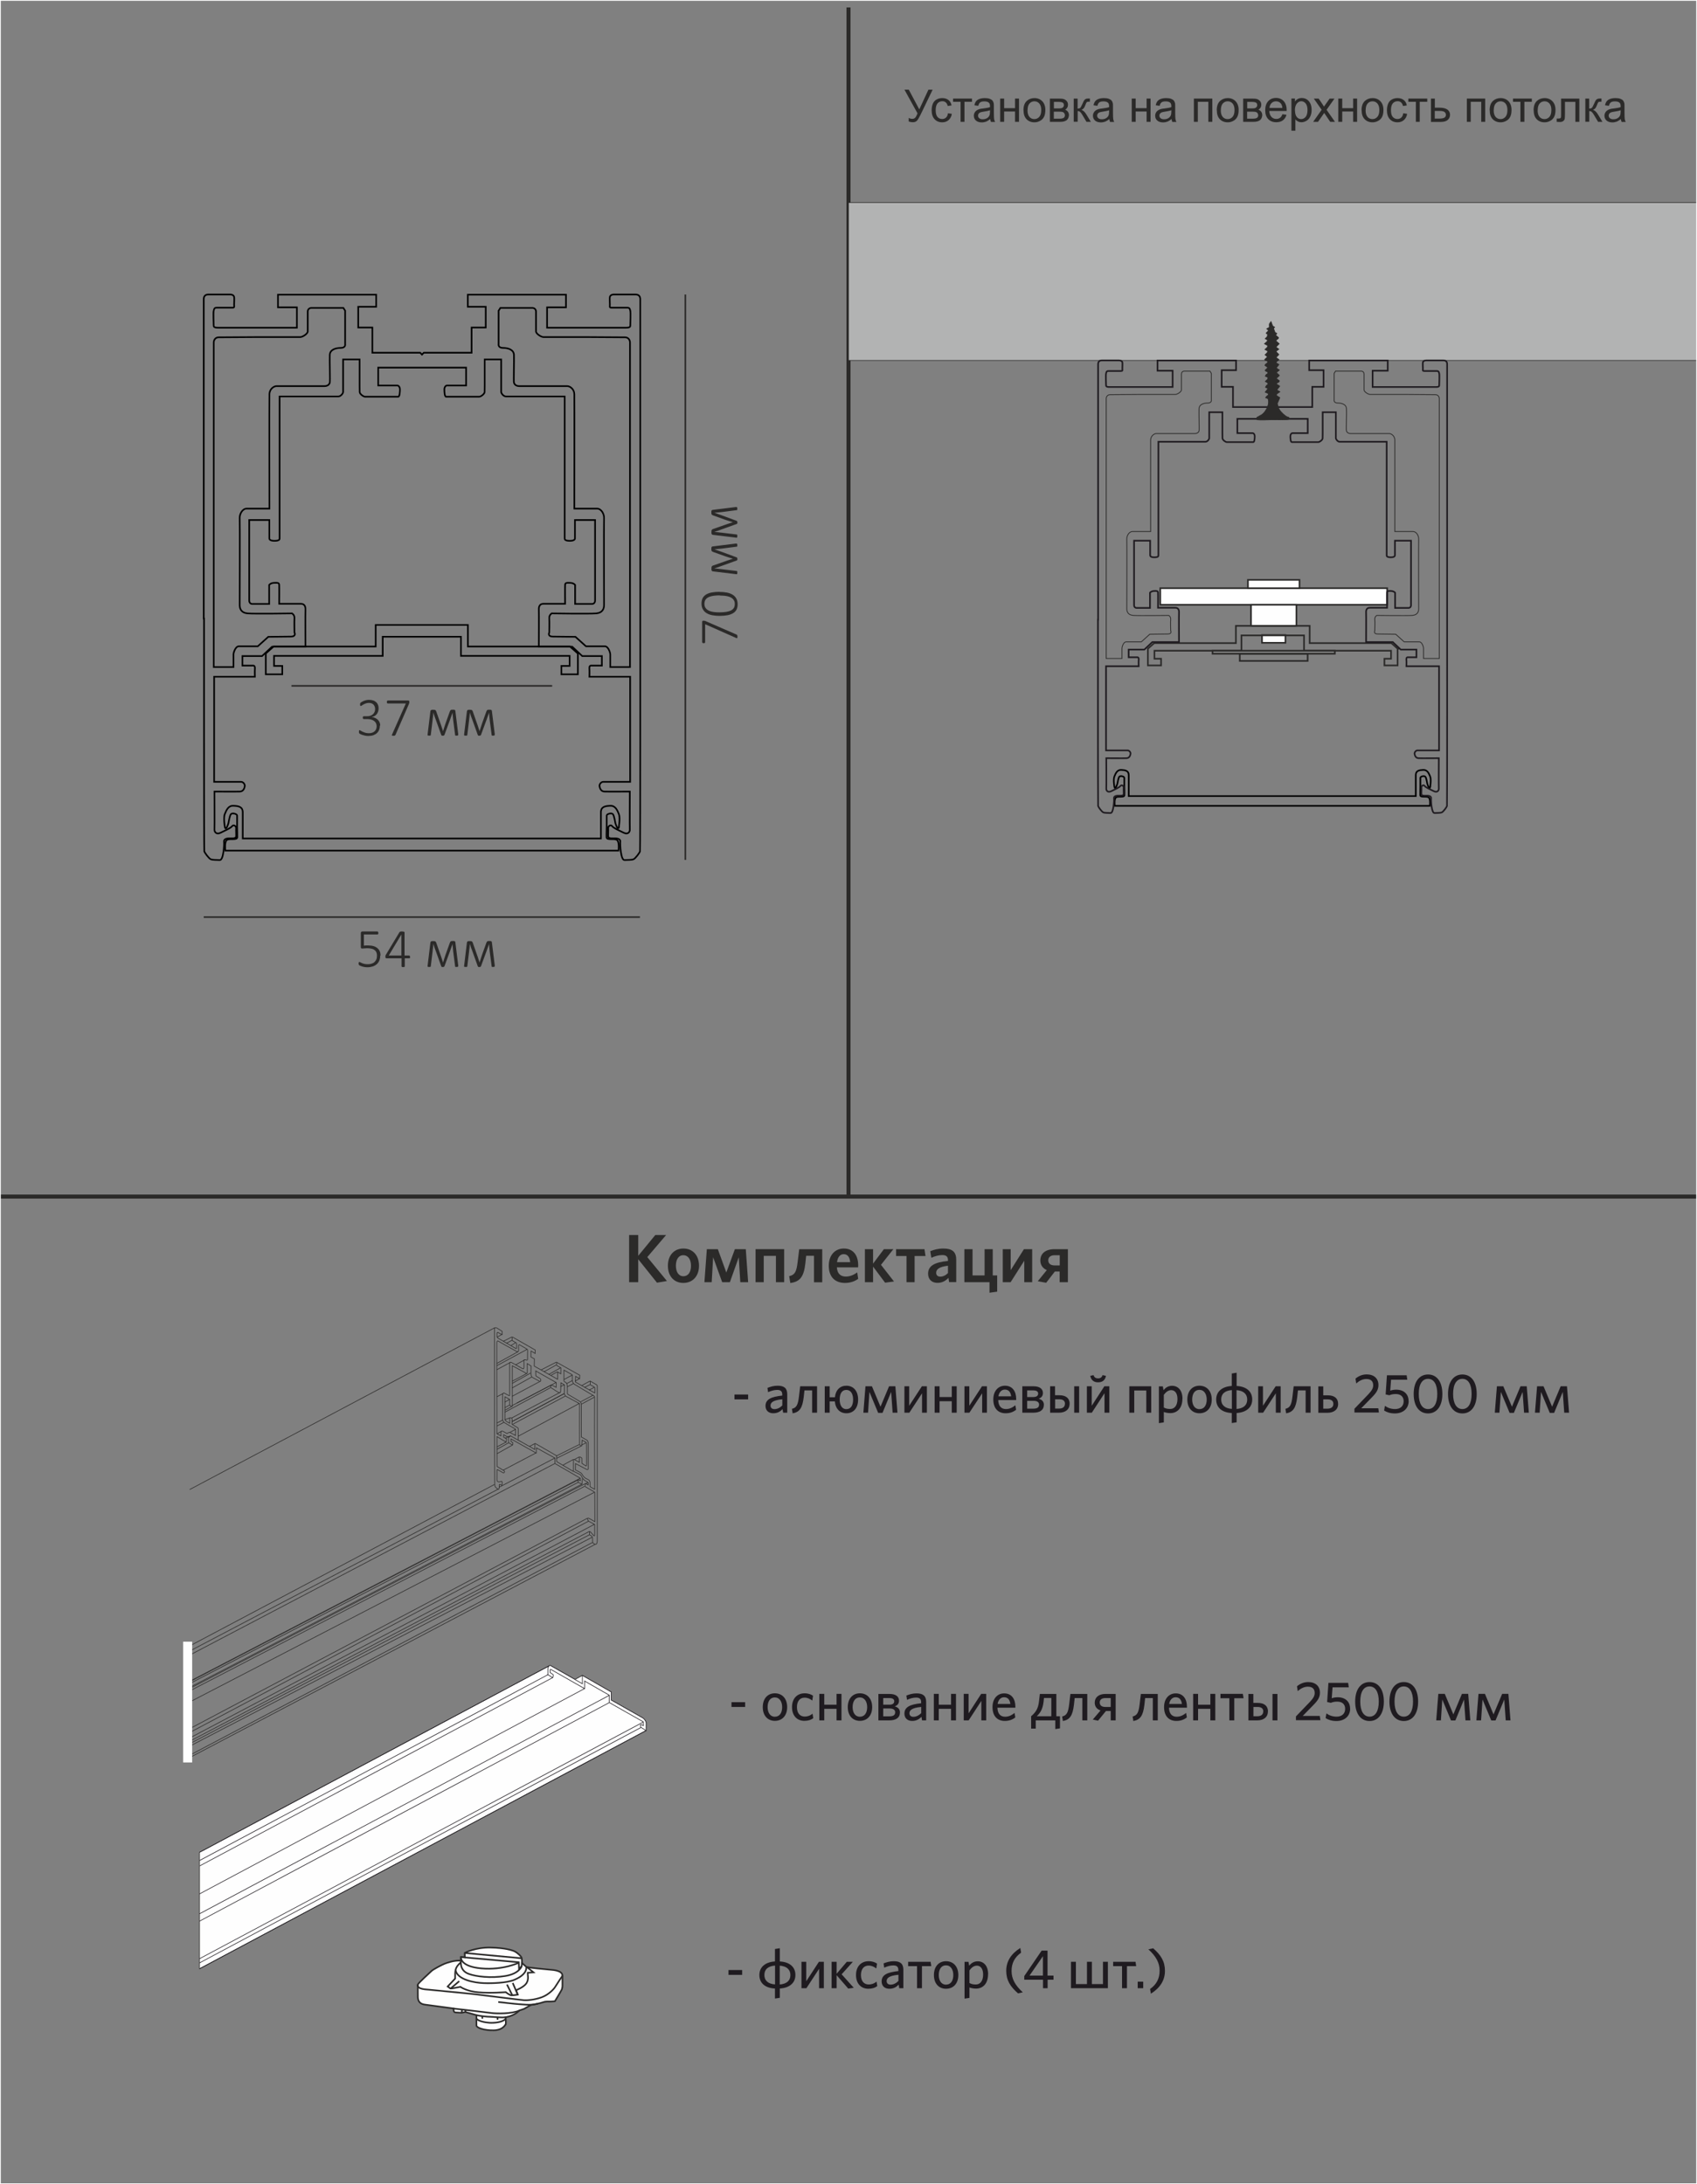<?xml version="1.0" encoding="UTF-8"?> <svg xmlns="http://www.w3.org/2000/svg" xmlns:xlink="http://www.w3.org/1999/xlink" xml:space="preserve" width="210mm" height="270.328mm" version="1.1" style="shape-rendering:geometricPrecision; text-rendering:geometricPrecision; image-rendering:optimizeQuality; fill-rule:evenodd; clip-rule:evenodd" viewBox="0 0 21000 27033"><rect x="0" y="0" width="21000" height="27033" fill="#808080" stroke="none"/> <defs> <style type="text/css"> .str7 {stroke:#2B2A29;stroke-width:7.62} .str3 {stroke:#2B2A29;stroke-width:7.62} .str8 {stroke:#1F1B20;stroke-width:7.62} .str5 {stroke:#2B2A29;stroke-width:10} .str1 {stroke:#2B2A29;stroke-width:20} .str4 {stroke:#2B2A29;stroke-width:20} .str9 {stroke:#FEFEFE;stroke-width:20} .str2 {stroke:black;stroke-width:20} .str6 {stroke:#1F1B20;stroke-width:20} .str0 {stroke:#2B2A29;stroke-width:50} .fil0 {fill:none} .fil5 {fill:#2B2A29} .fil3 {fill:#B2B3B3} .fil4 {fill:#FEFEFE} .fil1 {fill:#2B2A29;fill-rule:nonzero} .fil2 {fill:#1F1B20;fill-rule:nonzero} </style> </defs> <g id="Слой_x0020_1">  <line class="fil0 str0" x1="10500" y1="92" x2="10500" y2="14810"></line> <line class="fil0 str0" x1="0" y1="14810" x2="21000" y2="14810"></line> <path class="fil1" d="M11193 1110l53 0 130 244 113 -244 52 0 -149 309c-19,39 -34,64 -46,76 -12,12 -29,18 -51,18 -14,0 -30,-3 -50,-9l0 -45c14,8 29,12 45,12 13,0 24,-4 33,-12 9,-8 20,-27 31,-56l-161 -292z"></path> <path id="1" class="fil1" d="M11731 1402l48 7c-5,33 -19,58 -40,77 -22,19 -48,28 -79,28 -39,0 -71,-13 -95,-39 -24,-26 -36,-63 -36,-110 0,-31 5,-58 15,-82 10,-23 26,-41 47,-52 21,-12 44,-17 69,-17 31,0 57,8 77,24 20,16 33,38 38,67l-47 7c-5,-19 -12,-34 -24,-44 -11,-10 -25,-15 -42,-15 -25,0 -45,9 -60,26 -15,18 -23,45 -23,84 0,39 7,67 22,84 15,17 34,26 58,26 19,0 35,-6 48,-18 13,-12 21,-30 24,-54z"></path> <polygon id="2" class="fil1" points="11794,1220 12028,1220 12028,1260 11935,1260 11935,1508 11887,1508 11887,1260 11794,1260 "></polygon> <path id="3" class="fil1" d="M12256 1472c-18,15 -36,26 -52,33 -17,6 -35,10 -54,10 -32,0 -56,-8 -73,-23 -17,-15 -26,-35 -26,-59 0,-14 3,-27 10,-39 6,-12 15,-21 25,-28 10,-7 22,-12 35,-16 10,-3 24,-5 43,-7 39,-5 69,-10 87,-17 0,-7 0,-11 0,-13 0,-20 -5,-34 -14,-42 -12,-11 -31,-16 -56,-16 -23,0 -40,4 -51,12 -11,8 -19,22 -24,43l-48 -7c4,-20 11,-37 21,-50 10,-13 24,-22 43,-29 19,-7 41,-10 66,-10 25,0 45,3 60,9 15,6 27,13 34,22 7,9 12,20 15,33 2,8 2,23 2,45l0 65c0,45 1,74 3,86 2,12 6,24 12,35l-51 0c-5,-10 -8,-22 -9,-36zm-4 -108c-18,7 -44,13 -80,18 -20,3 -34,6 -43,10 -8,4 -15,9 -19,16 -5,7 -7,15 -7,23 0,13 5,24 15,32 10,9 24,13 43,13 19,0 36,-4 50,-12 15,-8 25,-19 32,-33 5,-11 8,-27 8,-49l0 -18z"></path> <polygon id="4" class="fil1" points="12377,1220 12426,1220 12426,1339 12561,1339 12561,1220 12610,1220 12610,1508 12561,1508 12561,1380 12426,1380 12426,1508 12377,1508 "></polygon> <path id="5" class="fil1" d="M12665 1364c0,-53 15,-93 45,-118 25,-21 55,-32 91,-32 40,0 72,13 97,39 25,26 38,62 38,107 0,37 -6,66 -17,87 -11,21 -27,38 -49,49 -21,12 -44,18 -69,18 -40,0 -73,-13 -98,-39 -25,-26 -37,-63 -37,-111zm50 0c0,37 8,64 24,83 16,18 36,27 61,27 24,0 44,-9 61,-28 16,-18 24,-46 24,-84 0,-36 -8,-62 -24,-81 -16,-18 -36,-27 -60,-27 -25,0 -45,9 -61,27 -16,18 -24,46 -24,82z"></path> <path id="6" class="fil1" d="M12992 1220l112 0c28,0 48,2 62,7 13,5 25,13 35,25 10,12 15,27 15,44 0,14 -3,26 -9,36 -6,10 -14,19 -26,26 14,5 25,13 34,25 9,12 13,27 13,44 -2,27 -12,48 -29,61 -18,13 -43,20 -77,20l-130 0 0 -288zm49 122l52 0c21,0 35,-1 43,-3 8,-2 15,-7 21,-13 6,-7 9,-15 9,-24 0,-15 -5,-26 -16,-32 -11,-6 -29,-9 -55,-9l-53 0 0 81zm0 127l64 0c28,0 47,-3 57,-10 10,-6 16,-17 16,-33 0,-9 -3,-18 -9,-26 -6,-8 -14,-13 -23,-15 -10,-2 -25,-3 -46,-3l-59 0 0 87z"></path> <path id="7" class="fil1" d="M13286 1220l49 0 0 124c16,0 26,-3 33,-9 6,-6 15,-23 28,-52 10,-23 17,-38 23,-45 6,-7 13,-12 21,-15 8,-3 20,-4 37,-4l10 0 0 40 -14 0c-13,0 -21,2 -25,6 -4,4 -10,16 -17,36 -7,19 -14,32 -20,39 -6,7 -16,14 -28,20 21,6 42,25 62,59l54 89 -54 0 -53 -89c-11,-18 -20,-30 -28,-36 -8,-6 -17,-9 -28,-9l0 133 -49 0 0 -288z"></path> <path id="8" class="fil1" d="M13730 1472c-18,15 -36,26 -52,33 -17,6 -35,10 -54,10 -32,0 -56,-8 -73,-23 -17,-15 -26,-35 -26,-59 0,-14 3,-27 10,-39 6,-12 15,-21 25,-28 10,-7 22,-12 35,-16 10,-3 24,-5 43,-7 39,-5 69,-10 87,-17 0,-7 0,-11 0,-13 0,-20 -5,-34 -14,-42 -12,-11 -31,-16 -56,-16 -23,0 -40,4 -51,12 -11,8 -19,22 -24,43l-48 -7c4,-20 11,-37 21,-50 10,-13 24,-22 43,-29 19,-7 41,-10 66,-10 25,0 45,3 60,9 15,6 27,13 34,22 7,9 12,20 15,33 2,8 2,23 2,45l0 65c0,45 1,74 3,86 2,12 6,24 12,35l-51 0c-5,-10 -8,-22 -9,-36zm-4 -108c-18,7 -44,13 -80,18 -20,3 -34,6 -43,10 -8,4 -15,9 -19,16 -5,7 -7,15 -7,23 0,13 5,24 15,32 10,9 24,13 43,13 19,0 36,-4 50,-12 15,-8 25,-19 32,-33 5,-11 8,-27 8,-49l0 -18z"></path> <polygon id="9" class="fil1" points="14005,1220 14054,1220 14054,1339 14189,1339 14189,1220 14238,1220 14238,1508 14189,1508 14189,1380 14054,1380 14054,1508 14005,1508 "></polygon> <path id="10" class="fil1" d="M14500 1472c-18,15 -36,26 -52,33 -17,6 -35,10 -54,10 -32,0 -56,-8 -73,-23 -17,-15 -26,-35 -26,-59 0,-14 3,-27 10,-39 6,-12 15,-21 25,-28 10,-7 22,-12 35,-16 10,-3 24,-5 43,-7 39,-5 69,-10 87,-17 0,-7 0,-11 0,-13 0,-20 -5,-34 -14,-42 -12,-11 -31,-16 -56,-16 -23,0 -40,4 -51,12 -11,8 -19,22 -24,43l-48 -7c4,-20 11,-37 21,-50 10,-13 24,-22 43,-29 19,-7 41,-10 66,-10 25,0 45,3 60,9 15,6 27,13 34,22 7,9 12,20 15,33 2,8 2,23 2,45l0 65c0,45 1,74 3,86 2,12 6,24 12,35l-51 0c-5,-10 -8,-22 -9,-36zm-4 -108c-18,7 -44,13 -80,18 -20,3 -34,6 -43,10 -8,4 -15,9 -19,16 -5,7 -7,15 -7,23 0,13 5,24 15,32 10,9 24,13 43,13 19,0 36,-4 50,-12 15,-8 25,-19 32,-33 5,-11 8,-27 8,-49l0 -18z"></path> <polygon id="11" class="fil1" points="14774,1220 15002,1220 15002,1508 14953,1508 14953,1260 14823,1260 14823,1508 14774,1508 "></polygon> <path id="12" class="fil1" d="M15057 1364c0,-53 15,-93 45,-118 25,-21 55,-32 91,-32 40,0 72,13 97,39 25,26 38,62 38,107 0,37 -6,66 -17,87 -11,21 -27,38 -49,49 -21,12 -44,18 -69,18 -40,0 -73,-13 -98,-39 -25,-26 -37,-63 -37,-111zm50 0c0,37 8,64 24,83 16,18 36,27 61,27 24,0 44,-9 61,-28 16,-18 24,-46 24,-84 0,-36 -8,-62 -24,-81 -16,-18 -36,-27 -60,-27 -25,0 -45,9 -61,27 -16,18 -24,46 -24,82z"></path> <path id="13" class="fil1" d="M15384 1220l112 0c28,0 48,2 62,7 13,5 25,13 35,25 10,12 15,27 15,44 0,14 -3,26 -9,36 -6,10 -14,19 -26,26 14,5 25,13 34,25 9,12 13,27 13,44 -2,27 -12,48 -29,61 -18,13 -43,20 -77,20l-130 0 0 -288zm49 122l52 0c21,0 35,-1 43,-3 8,-2 15,-7 21,-13 6,-7 9,-15 9,-24 0,-15 -5,-26 -16,-32 -11,-6 -29,-9 -55,-9l-53 0 0 81zm0 127l64 0c28,0 47,-3 57,-10 10,-6 16,-17 16,-33 0,-9 -3,-18 -9,-26 -6,-8 -14,-13 -23,-15 -10,-2 -25,-3 -46,-3l-59 0 0 87z"></path> <path id="14" class="fil1" d="M15869 1414l51 7c-8,29 -23,52 -44,68 -21,16 -49,24 -82,24 -42,0 -75,-13 -100,-39 -25,-26 -37,-62 -37,-109 0,-48 12,-86 37,-113 25,-27 57,-40 97,-40 38,0 70,13 94,39 24,26 37,63 37,110 0,3 0,7 0,13l-215 0c2,32 11,56 27,73 16,17 36,25 60,25 18,0 33,-5 46,-14 13,-9 23,-25 30,-45zm-160 -78l160 0c-2,-24 -8,-42 -18,-54 -15,-19 -36,-28 -60,-28 -22,0 -41,7 -56,22 -15,15 -24,35 -25,60z"></path> <path id="15" class="fil1" d="M15981 1618l0 -399 44 0 0 38c10,-15 22,-26 36,-33 13,-7 29,-11 48,-11 25,0 46,6 65,19 19,13 33,30 43,53 10,23 14,48 14,76 0,29 -5,56 -16,79 -11,24 -26,42 -46,54 -20,12 -41,19 -63,19 -16,0 -31,-3 -44,-10 -13,-7 -24,-15 -32,-26l0 141 -49 0zm44 -253c0,37 8,64 22,82 15,18 33,27 54,27 22,0 40,-9 56,-27 15,-18 23,-47 23,-85 0,-37 -8,-64 -23,-82 -15,-18 -33,-27 -54,-27 -21,0 -39,10 -55,29 -16,19 -24,48 -24,85z"></path> <path id="16" class="fil1" d="M16250 1508l105 -149 -97 -139 60 0 46 68c8,13 15,23 20,31 8,-12 16,-22 22,-31l48 -68 60 0 -98 139 104 149 -59 0 -60 -89 -14 -21 -77 110 -60 0z"></path> <polygon id="17" class="fil1" points="16561,1220 16610,1220 16610,1339 16745,1339 16745,1220 16794,1220 16794,1508 16745,1508 16745,1380 16610,1380 16610,1508 16561,1508 "></polygon> <path id="18" class="fil1" d="M16849 1364c0,-53 15,-93 45,-118 25,-21 55,-32 91,-32 40,0 72,13 97,39 25,26 38,62 38,107 0,37 -6,66 -17,87 -11,21 -27,38 -49,49 -21,12 -44,18 -69,18 -40,0 -73,-13 -98,-39 -25,-26 -37,-63 -37,-111zm50 0c0,37 8,64 24,83 16,18 36,27 61,27 24,0 44,-9 61,-28 16,-18 24,-46 24,-84 0,-36 -8,-62 -24,-81 -16,-18 -36,-27 -60,-27 -25,0 -45,9 -61,27 -16,18 -24,46 -24,82z"></path> <path id="19" class="fil1" d="M17365 1402l48 7c-5,33 -19,58 -40,77 -22,19 -48,28 -79,28 -39,0 -71,-13 -95,-39 -24,-26 -36,-63 -36,-110 0,-31 5,-58 15,-82 10,-23 26,-41 47,-52 21,-12 44,-17 69,-17 31,0 57,8 77,24 20,16 33,38 38,67l-47 7c-5,-19 -12,-34 -24,-44 -11,-10 -25,-15 -42,-15 -25,0 -45,9 -60,26 -15,18 -23,45 -23,84 0,39 7,67 22,84 15,17 34,26 58,26 19,0 35,-6 48,-18 13,-12 21,-30 24,-54z"></path> <polygon id="20" class="fil1" points="17428,1220 17662,1220 17662,1260 17569,1260 17569,1508 17521,1508 17521,1260 17428,1260 "></polygon> <path id="21" class="fil1" d="M17707 1220l49 0 0 113 62 0c40,0 71,8 93,23 22,16 33,37 33,65 0,24 -9,45 -27,62 -18,17 -47,26 -87,26l-122 0 0 -288zm49 248l51 0c31,0 53,-4 66,-11 13,-8 20,-19 20,-36 0,-12 -5,-24 -15,-33 -10,-10 -31,-15 -65,-15l-58 0 0 95z"></path> <polygon id="22" class="fil1" points="18152,1220 18379,1220 18379,1508 18330,1508 18330,1260 18200,1260 18200,1508 18152,1508 "></polygon> <path id="23" class="fil1" d="M18434 1364c0,-53 15,-93 45,-118 25,-21 55,-32 91,-32 40,0 72,13 97,39 25,26 38,62 38,107 0,37 -6,66 -17,87 -11,21 -27,38 -49,49 -21,12 -44,18 -69,18 -40,0 -73,-13 -98,-39 -25,-26 -37,-63 -37,-111zm50 0c0,37 8,64 24,83 16,18 36,27 61,27 24,0 44,-9 61,-28 16,-18 24,-46 24,-84 0,-36 -8,-62 -24,-81 -16,-18 -36,-27 -60,-27 -25,0 -45,9 -61,27 -16,18 -24,46 -24,82z"></path> <polygon id="24" class="fil1" points="18723,1220 18956,1220 18956,1260 18864,1260 18864,1508 18815,1508 18815,1260 18723,1260 "></polygon> <path id="25" class="fil1" d="M18978 1364c0,-53 15,-93 45,-118 25,-21 55,-32 91,-32 40,0 72,13 97,39 25,26 38,62 38,107 0,37 -6,66 -17,87 -11,21 -27,38 -49,49 -21,12 -44,18 -69,18 -40,0 -73,-13 -98,-39 -25,-26 -37,-63 -37,-111zm50 0c0,37 8,64 24,83 16,18 36,27 61,27 24,0 44,-9 61,-28 16,-18 24,-46 24,-84 0,-36 -8,-62 -24,-81 -16,-18 -36,-27 -60,-27 -25,0 -45,9 -61,27 -16,18 -24,46 -24,82z"></path> <path id="26" class="fil1" d="M19317 1220l227 0 0 288 -49 0 0 -247 -129 0 0 143c0,33 -1,55 -3,66 -2,11 -8,20 -18,28 -10,8 -24,12 -42,12 -11,0 -25,-1 -39,-2l0 -41 21 0c10,0 17,-1 22,-3 4,-2 7,-5 9,-10 1,-5 2,-19 2,-44l0 -190z"></path> <path id="27" class="fil1" d="M19617 1220l49 0 0 124c16,0 26,-3 33,-9 6,-6 15,-23 28,-52 10,-23 17,-38 23,-45 6,-7 13,-12 21,-15 8,-3 20,-4 37,-4l10 0 0 40 -14 0c-13,0 -21,2 -25,6 -4,4 -10,16 -17,36 -7,19 -14,32 -20,39 -6,7 -16,14 -28,20 21,6 42,25 62,59l54 89 -54 0 -53 -89c-11,-18 -20,-30 -28,-36 -8,-6 -17,-9 -28,-9l0 133 -49 0 0 -288z"></path> <path id="28" class="fil1" d="M20060 1472c-18,15 -36,26 -52,33 -17,6 -35,10 -54,10 -32,0 -56,-8 -73,-23 -17,-15 -26,-35 -26,-59 0,-14 3,-27 10,-39 6,-12 15,-21 25,-28 10,-7 22,-12 35,-16 10,-3 24,-5 43,-7 39,-5 69,-10 87,-17 0,-7 0,-11 0,-13 0,-20 -5,-34 -14,-42 -12,-11 -31,-16 -56,-16 -23,0 -40,4 -51,12 -11,8 -19,22 -24,43l-48 -7c4,-20 11,-37 21,-50 10,-13 24,-22 43,-29 19,-7 41,-10 66,-10 25,0 45,3 60,9 15,6 27,13 34,22 7,9 12,20 15,33 2,8 2,23 2,45l0 65c0,45 1,74 3,86 2,12 6,24 12,35l-51 0c-5,-10 -8,-22 -9,-36zm-4 -108c-18,7 -44,13 -80,18 -20,3 -34,6 -43,10 -8,4 -15,9 -19,16 -5,7 -7,15 -7,23 0,13 5,24 15,32 10,9 24,13 43,13 19,0 36,-4 50,-12 15,-8 25,-19 32,-33 5,-11 8,-27 8,-49l0 -18z"></path> <polygon class="fil1" points="8253,15855 8010,15559 8243,15286 8109,15286 7898,15543 7898,15286 7785,15286 7785,15870 7898,15870 7898,15586 8130,15876 "></polygon> <path id="1" class="fil1" d="M8650 15666c0,-133 -81,-213 -193,-213 -111,0 -192,80 -192,213 0,133 80,213 191,213 112,0 194,-80 194,-213zm-99 0c0,76 -32,130 -95,130 -59,0 -92,-55 -92,-130 0,-76 32,-130 92,-130 61,0 95,55 95,130z"></path> <polygon id="2" class="fil1" points="9258,15870 9229,15461 9094,15461 8988,15750 8883,15461 8747,15461 8717,15870 8807,15870 8825,15561 8937,15870 9032,15870 9142,15561 9161,15870 "></polygon> <polygon id="3" class="fil1" points="9704,15870 9704,15461 9350,15461 9350,15870 9451,15870 9451,15544 9602,15544 9602,15870 "></polygon> <path id="4" class="fil1" d="M9766 15795l14 85c118,-16 167,-75 186,-242l10 -95 97 0 0 328 102 0 0 -409 -285 0 -20 163c-14,116 -34,154 -103,170z"></path> <path id="5" class="fil1" d="M10620 15829l-12 -80c-45,31 -88,51 -141,51 -63,0 -106,-34 -111,-114l263 0c0,-6 1,-16 1,-25 0,-116 -55,-208 -178,-208 -107,0 -186,80 -186,213 0,147 86,213 200,213 66,0 119,-19 163,-50zm-180 -306c49,0 75,36 81,99l-163 0c8,-66 41,-99 82,-99z"></path> <polygon id="6" class="fil1" points="10953,15876 11063,15861 10902,15655 11055,15461 10938,15461 10804,15640 10804,15461 10703,15461 10703,15870 10804,15870 10804,15677 "></polygon> <polygon id="7" class="fil1" points="11218,15870 11318,15870 11318,15546 11453,15546 11440,15461 11089,15461 11089,15546 11218,15546 "></polygon> <path id="8" class="fil1" d="M11833 15870l0 -280c0,-98 -52,-137 -158,-137 -65,0 -115,14 -163,33l13 81c44,-19 89,-33 136,-33 45,0 70,17 70,61l0 12c-165,16 -246,59 -246,158 0,71 47,113 116,113 61,0 103,-27 136,-62l8 53 87 0zm-102 -113c-28,28 -61,44 -96,44 -31,0 -50,-18 -50,-47 0,-39 28,-74 146,-88l0 91z"></path> <polygon id="9" class="fil1" points="11934,15870 12245,15870 12245,16000 12340,15987 12340,15786 12285,15786 12285,15461 12184,15461 12184,15786 12035,15786 12035,15461 11934,15461 "></polygon> <polygon id="10" class="fil1" points="12409,15870 12506,15870 12675,15604 12675,15870 12773,15870 12773,15461 12671,15461 12507,15721 12507,15461 12409,15461 "></polygon> <path id="11" class="fil1" d="M12946 15877l108 -140 59 0 0 133 102 0 0 -409 -164 0c-115,0 -177,55 -177,140 0,57 31,98 80,119l-112 138 104 19zm26 -278c0,-39 29,-63 79,-63l63 0 0 126 -63 0c-52,0 -79,-24 -79,-64z"></path> <polygon class="fil2" points="9258,17320 9258,17260 9089,17260 9089,17320 "></polygon> <path id="1" class="fil2" d="M9742 17485l0 -229c0,-73 -38,-105 -118,-105 -51,0 -88,12 -127,27l8 53c36,-16 73,-28 113,-28 38,0 62,14 62,56l0 14c-137,14 -207,47 -207,128 0,56 37,91 96,91 54,0 89,-24 115,-51l7 44 49 0zm-61 -90c-27,28 -62,46 -97,46 -31,0 -49,-17 -49,-44 0,-34 25,-67 146,-78l0 76z"></path> <path id="2" class="fil2" d="M9800 17437l9 56c87,-16 121,-67 137,-202l9 -82 95 0 0 276 61 0 0 -327 -209 0 -15 127c-12,103 -31,139 -87,152z"></path> <path id="3" class="fil2" d="M10619 17322c0,-108 -60,-171 -145,-171 -78,0 -133,52 -142,143l-65 0 0 -136 -61 0 0 327 61 0 0 -140 64 0c8,93 64,147 143,147 86,0 145,-62 145,-170zm-62 0c0,69 -25,119 -84,119 -56,0 -82,-52 -82,-119 0,-69 25,-119 82,-119 57,0 84,52 84,119z"></path> <polygon id="4" class="fil2" points="11106,17485 11080,17158 11002,17158 10896,17411 10790,17158 10710,17158 10684,17485 10742,17485 10759,17228 10867,17487 10921,17487 11028,17228 11046,17485 "></polygon> <polygon id="5" class="fil2" points="11192,17485 11253,17485 11410,17245 11410,17485 11470,17485 11470,17158 11408,17158 11251,17399 11251,17158 11192,17158 "></polygon> <polygon id="6" class="fil2" points="11839,17485 11839,17158 11778,17158 11778,17291 11627,17291 11627,17158 11566,17158 11566,17485 11627,17485 11627,17343 11778,17343 11778,17485 "></polygon> <polygon id="7" class="fil2" points="11935,17485 11996,17485 12154,17245 12154,17485 12213,17485 12213,17158 12152,17158 11995,17399 11995,17158 11935,17158 "></polygon> <path id="8" class="fil2" d="M12574 17448l-9 -55c-36,28 -70,47 -117,47 -57,0 -93,-36 -95,-112l222 0 0 -13c0,-91 -44,-164 -139,-164 -82,0 -144,64 -144,169 0,120 67,172 152,172 54,0 96,-16 131,-44zm-139 -249c47,0 71,30 78,83l-158 0c10,-56 42,-83 80,-83z"></path> <path id="9" class="fil2" d="M12918 17389c0,-43 -25,-66 -64,-77 30,-12 52,-31 52,-71 0,-49 -38,-83 -117,-83l-138 0 0 327 134 0c80,0 132,-30 132,-96zm-60 -1c0,34 -27,47 -72,47l-75 0 0 -97 79 0c47,0 69,18 69,49zm-11 -140c0,27 -19,43 -60,43l-76 0 0 -82 75 0c43,0 61,15 61,40z"></path> <path id="10" class="fil2" d="M13354 17485l0 -327 -61 0 0 327 61 0zm-117 -110c0,-67 -44,-106 -127,-106l-54 0 0 -111 -61 0 0 327 109 0c80,0 132,-40 132,-110zm-59 1c0,36 -25,58 -72,58l-49 0 0 -115 51 0c49,0 71,21 71,56z"></path> <path id="11" class="fil2" d="M13450 17485l61 0 157 -241 0 241 60 0 0 -327 -62 0 -156 241 0 -241 -60 0 0 327zm236 -456l-42 -9c-8,25 -24,40 -55,40 -32,0 -49,-14 -56,-40l-41 9c10,51 42,80 96,80 58,0 89,-30 98,-80z"></path> <polygon id="12" class="fil2" points="14246,17485 14246,17158 13975,17158 13975,17485 14036,17485 14036,17210 14185,17210 14185,17485 "></polygon> <path id="13" class="fil2" d="M14633 17313c0,-109 -58,-161 -129,-161 -48,0 -82,25 -106,54l-8 -47 -49 0 0 455 61 -9 0 -129c21,8 50,14 82,14 80,0 148,-58 148,-177zm-62 3c0,81 -38,123 -89,123 -35,0 -55,-5 -80,-18l0 -157c26,-35 55,-58 92,-58 45,0 77,38 77,110z"></path> <path id="14" class="fil2" d="M14995 17322c0,-108 -64,-171 -152,-171 -87,0 -150,63 -150,171 0,108 63,170 150,170 88,0 152,-62 152,-170zm-62 0c0,69 -30,119 -91,119 -58,0 -89,-52 -89,-119 0,-69 30,-120 89,-120 59,0 91,53 91,120z"></path> <path id="15" class="fil2" d="M15496 17321c0,-96 -68,-160 -193,-167l0 -164 -60 10 0 154c-123,8 -193,71 -193,168 0,97 68,161 193,167l0 124 60 -9 0 -115c123,-8 193,-71 193,-168zm-384 1c0,-69 44,-110 132,-117l0 233c-85,-6 -132,-47 -132,-117zm322 0c0,69 -45,110 -132,117l0 -233c84,6 132,47 132,116z"></path> <polygon id="16" class="fil2" points="15570,17485 15631,17485 15788,17245 15788,17485 15848,17485 15848,17158 15786,17158 15629,17399 15629,17158 15570,17158 "></polygon> <path id="17" class="fil2" d="M15907 17437l9 56c87,-16 121,-67 137,-202l9 -82 95 0 0 276 61 0 0 -327 -209 0 -15 127c-12,103 -31,139 -87,152z"></path> <path id="18" class="fil2" d="M16559 17376c0,-67 -44,-106 -127,-106l-57 0 0 -111 -61 0 0 327 113 0c80,0 132,-40 132,-110zm-59 1c0,36 -25,58 -72,58l-53 0 0 -115 54 0c49,0 71,21 71,56z"></path> <path id="19" class="fil2" d="M17064 17485l-8 -55 -211 0 132 -135c57,-58 81,-96 81,-153 0,-80 -55,-131 -145,-131 -58,0 -104,23 -139,52l9 60c36,-32 78,-55 126,-55 54,0 84,26 84,78 0,38 -19,67 -60,111l-172 179 0 47 303 0z"></path> <path id="20" class="fil2" d="M17431 17340c0,-84 -58,-140 -153,-140 -33,0 -56,6 -74,12l10 -135 201 0 -8 -55 -244 0 -16 237 46 10c21,-9 45,-15 79,-15 64,0 98,35 98,89 0,65 -46,97 -106,97 -51,0 -93,-16 -126,-40l-10 58c33,21 75,36 134,36 96,0 170,-56 170,-154z"></path> <path id="21" class="fil2" d="M17849 17253c0,-154 -71,-241 -177,-241 -106,0 -178,87 -178,241 0,154 71,241 178,241 106,0 177,-87 177,-241zm-63 0c0,121 -43,187 -114,187 -71,0 -115,-66 -115,-187 0,-121 43,-187 115,-187 71,0 114,66 114,187z"></path> <path id="22" class="fil2" d="M18274 17253c0,-154 -71,-241 -177,-241 -106,0 -178,87 -178,241 0,154 71,241 178,241 106,0 177,-87 177,-241zm-63 0c0,121 -43,187 -114,187 -71,0 -115,-66 -115,-187 0,-121 43,-187 115,-187 71,0 114,66 114,187z"></path> <polygon id="23" class="fil2" points="18919,17485 18893,17158 18816,17158 18710,17411 18603,17158 18524,17158 18498,17485 18555,17485 18573,17228 18681,17487 18734,17487 18842,17228 18860,17485 "></polygon> <polygon id="24" class="fil2" points="19417,17485 19391,17158 19313,17158 19207,17411 19101,17158 19021,17158 18995,17485 19053,17485 19070,17228 19178,17487 19232,17487 19339,17228 19357,17485 "></polygon> <polygon class="fil2" points="9221,21127 9221,21068 9052,21068 9052,21127 "></polygon> <path id="1" class="fil2" d="M9741 21129c0,-108 -64,-171 -152,-171 -87,0 -150,63 -150,171 0,108 63,170 150,170 88,0 152,-62 152,-170zm-62 0c0,69 -30,119 -91,119 -58,0 -89,-52 -89,-119 0,-69 30,-120 89,-120 59,0 91,53 91,120z"></path> <path id="2" class="fil2" d="M10064 21266l-9 -56c-32,27 -65,36 -97,36 -55,0 -96,-38 -96,-117 0,-75 38,-117 94,-117 38,0 68,14 96,36l9 -60c-22,-16 -57,-30 -104,-30 -88,0 -156,60 -156,171 0,109 65,170 152,170 47,0 82,-11 112,-34z"></path> <polygon id="3" class="fil2" points="10413,21293 10413,20965 10352,20965 10352,21099 10200,21099 10200,20965 10139,20965 10139,21293 10200,21293 10200,21150 10352,21150 10352,21293 "></polygon> <path id="4" class="fil2" d="M10793 21129c0,-108 -64,-171 -152,-171 -87,0 -150,63 -150,171 0,108 63,170 150,170 88,0 152,-62 152,-170zm-62 0c0,69 -30,119 -91,119 -58,0 -89,-52 -89,-119 0,-69 30,-120 89,-120 59,0 91,53 91,120z"></path> <path id="5" class="fil2" d="M11137 21197c0,-43 -25,-66 -64,-77 30,-12 52,-31 52,-71 0,-49 -38,-83 -117,-83l-138 0 0 327 134 0c80,0 132,-30 132,-96zm-60 -1c0,34 -27,47 -72,47l-75 0 0 -97 79 0c47,0 69,18 69,49zm-11 -140c0,27 -19,43 -60,43l-76 0 0 -82 75 0c43,0 61,15 61,40z"></path> <path id="6" class="fil2" d="M11461 21293l0 -229c0,-73 -38,-105 -118,-105 -51,0 -88,12 -127,27l8 53c36,-16 73,-28 113,-28 38,0 62,14 62,56l0 14c-137,14 -207,47 -207,128 0,56 37,91 96,91 54,0 89,-24 115,-51l7 44 49 0zm-61 -90c-27,28 -62,46 -97,46 -31,0 -49,-17 -49,-44 0,-34 25,-67 146,-78l0 76z"></path> <polygon id="7" class="fil2" points="11830,21293 11830,20965 11769,20965 11769,21099 11617,21099 11617,20965 11556,20965 11556,21293 11617,21293 11617,21150 11769,21150 11769,21293 "></polygon> <polygon id="8" class="fil2" points="11926,21293 11987,21293 12144,21052 12144,21293 12204,21293 12204,20965 12142,20965 11986,21206 11986,20965 11926,20965 "></polygon> <path id="9" class="fil2" d="M12564 21256l-9 -55c-36,28 -70,47 -117,47 -57,0 -93,-36 -95,-112l222 0 0 -13c0,-91 -44,-164 -139,-164 -82,0 -144,64 -144,169 0,120 67,172 152,172 54,0 96,-16 131,-44zm-139 -249c47,0 71,30 78,83l-158 0c10,-56 42,-83 80,-83z"></path> <path id="10" class="fil2" d="M12759 21395l58 0 0 -102 242 0 0 108 58 -9 0 -150 -45 0 0 -276 -204 0 -11 94c-10,89 -41,134 -97,182l0 154zm160 -379l91 0 0 226 -180 0c45,-44 73,-87 84,-179l5 -47z"></path> <path id="11" class="fil2" d="M13144 21245l9 56c87,-16 121,-67 137,-202l9 -82 95 0 0 276 61 0 0 -327 -209 0 -15 127c-12,103 -31,139 -87,152z"></path> <path id="12" class="fil2" d="M13588 21297l98 -120 59 0 0 116 61 0 0 -327 -127 0c-82,0 -132,42 -132,108 0,48 27,82 72,96l-96 113 65 14zm21 -225c0,-34 24,-55 69,-55l67 0 0 110 -67 0c-46,0 -69,-21 -69,-56z"></path> <path id="13" class="fil2" d="M14016 21245l9 56c87,-16 121,-67 137,-202l9 -82 95 0 0 276 61 0 0 -327 -209 0 -15 127c-12,103 -31,139 -87,152z"></path> <path id="14" class="fil2" d="M14687 21256l-9 -55c-36,28 -70,47 -117,47 -57,0 -93,-36 -95,-112l222 0 0 -13c0,-91 -44,-164 -139,-164 -82,0 -144,64 -144,169 0,120 67,172 152,172 54,0 96,-16 131,-44zm-139 -249c47,0 71,30 78,83l-158 0c10,-56 42,-83 80,-83z"></path> <polygon id="15" class="fil2" points="15039,21293 15039,20965 14978,20965 14978,21099 14826,21099 14826,20965 14765,20965 14765,21293 14826,21293 14826,21150 14978,21150 14978,21293 "></polygon> <polygon id="16" class="fil2" points="15213,21293 15274,21293 15274,21019 15389,21019 15380,20965 15103,20965 15103,21019 15213,21019 "></polygon> <path id="17" class="fil2" d="M15808 21293l0 -327 -61 0 0 327 61 0zm-117 -110c0,-67 -44,-106 -127,-106l-54 0 0 -111 -61 0 0 327 109 0c80,0 132,-40 132,-110zm-59 1c0,36 -25,58 -72,58l-49 0 0 -115 51 0c49,0 71,21 71,56z"></path> <path id="18" class="fil2" d="M16340 21293l-8 -55 -211 0 132 -135c57,-58 81,-96 81,-153 0,-80 -55,-131 -145,-131 -58,0 -104,23 -139,52l9 60c36,-32 78,-55 126,-55 54,0 84,26 84,78 0,38 -19,67 -60,111l-172 179 0 47 303 0z"></path> <path id="19" class="fil2" d="M16707 21147c0,-84 -58,-140 -153,-140 -33,0 -56,6 -74,12l10 -135 201 0 -8 -55 -244 0 -16 237 46 10c21,-9 45,-15 79,-15 64,0 98,35 98,89 0,65 -46,97 -106,97 -51,0 -93,-16 -126,-40l-10 58c33,21 75,36 134,36 96,0 170,-56 170,-154z"></path> <path id="20" class="fil2" d="M17125 21060c0,-154 -71,-241 -177,-241 -106,0 -178,87 -178,241 0,154 71,241 178,241 106,0 177,-87 177,-241zm-63 0c0,121 -43,187 -114,187 -71,0 -115,-66 -115,-187 0,-121 43,-187 115,-187 71,0 114,66 114,187z"></path> <path id="21" class="fil2" d="M17549 21060c0,-154 -71,-241 -177,-241 -106,0 -178,87 -178,241 0,154 71,241 178,241 106,0 177,-87 177,-241zm-63 0c0,121 -43,187 -114,187 -71,0 -115,-66 -115,-187 0,-121 43,-187 115,-187 71,0 114,66 114,187z"></path> <polygon id="22" class="fil2" points="18195,21293 18169,20965 18091,20965 17985,21219 17879,20965 17799,20965 17773,21293 17831,21293 17848,21035 17956,21294 18010,21294 18117,21035 18135,21293 "></polygon> <polygon id="23" class="fil2" points="18692,21293 18666,20965 18589,20965 18482,21219 18376,20965 18296,20965 18270,21293 18328,21293 18346,21035 18454,21294 18507,21294 18615,21035 18633,21293 "></polygon> <rect class="fil0" width="21000" height="27033"></rect> <line class="fil0 str1" x1="8481" y1="10643" x2="8481" y2="3645"></line> <path class="fil1" d="M8705 7683c3,0 5,0 8,0 2,0 5,1 7,1 2,0 5,1 7,2 2,1 5,2 8,3l377 164c3,1 5,2 7,4 2,1 3,3 4,5 1,2 1,4 2,7 0,3 1,6 1,11 0,5 0,9 -1,12 -1,3 -2,5 -3,6 -1,1 -3,1 -5,1 -2,0 -4,-1 -6,-2l-385 -171 0 223c0,4 -2,7 -5,9 -4,2 -8,3 -13,3 -3,0 -6,0 -8,-1 -2,-1 -4,-1 -6,-3 -2,-1 -3,-2 -4,-4 -1,-2 -1,-3 -1,-5l0 -250c0,-3 0,-5 1,-7 1,-2 2,-4 3,-5 2,-1 3,-2 6,-3 2,-1 5,-1 8,-1z"></path> <path id="1" class="fil1" d="M8904 7326c33,0 63,3 90,8 27,5 51,14 71,26 20,12 35,28 46,47 11,19 17,43 17,72 0,26 -5,48 -14,67 -10,18 -24,33 -43,44 -19,11 -42,20 -70,25 -28,5 -60,8 -96,8 -32,0 -62,-3 -90,-8 -27,-5 -51,-14 -71,-26 -20,-12 -35,-28 -46,-47 -11,-19 -17,-43 -17,-72 0,-26 5,-48 14,-67 10,-18 24,-33 43,-45 19,-11 42,-20 70,-25 28,-5 60,-8 96,-8zm4 43c-22,0 -42,1 -60,3 -18,2 -34,4 -48,8 -14,4 -26,8 -37,14 -10,5 -19,12 -26,20 -7,8 -12,16 -15,26 -3,10 -5,21 -5,33 0,22 5,40 16,54 10,14 24,24 41,32 17,8 37,13 59,16 22,3 45,4 69,4 33,0 62,-2 86,-6 24,-4 44,-10 59,-18 16,-8 27,-19 35,-32 7,-13 11,-29 11,-47 0,-15 -2,-28 -7,-38 -5,-11 -11,-20 -20,-28 -8,-8 -19,-14 -30,-19 -12,-5 -24,-9 -38,-12 -14,-3 -28,-5 -43,-6 -15,-1 -31,-2 -47,-2z"></path> <path id="2" class="fil1" d="M9111 6728c5,0 8,1 10,3 2,2 3,7 3,15 0,4 0,7 0,10 0,3 -1,5 -1,6 -1,2 -1,3 -2,3 -1,1 -2,1 -4,1l-185 24c-7,1 -13,1 -21,2 -7,1 -15,1 -22,2 -7,1 -15,1 -22,2 -7,1 -14,2 -21,2l-7 0c7,2 13,5 21,7 7,3 15,5 22,8 7,3 15,5 22,8 8,3 15,5 21,7l187 69c2,1 4,2 6,3 2,1 3,2 4,4 1,1 2,3 2,6 0,2 1,5 1,8 0,3 0,6 0,8 0,2 -1,4 -2,6 -1,1 -2,3 -4,4 -2,1 -4,2 -7,3l-187 67c-7,2 -13,5 -21,8 -7,3 -15,5 -22,8 -8,2 -15,5 -22,7 -7,2 -14,4 -21,6l7 1c7,1 14,1 21,2 7,1 15,2 22,2 7,1 15,2 22,3 7,1 14,1 21,2l181 22c3,0 4,1 6,1 2,1 3,2 4,4 1,2 1,4 1,7 0,3 0,6 0,11 0,4 0,8 -1,10 0,3 -1,4 -2,5 -1,1 -2,2 -4,2 -1,0 -4,0 -6,0l-289 -35c-6,-1 -10,-3 -13,-7 -3,-3 -5,-8 -5,-15l0 -18c0,-5 0,-10 1,-13 1,-4 2,-7 4,-9 2,-3 5,-5 8,-7 3,-2 7,-4 12,-5l143 -50c8,-3 17,-6 25,-9 8,-3 17,-6 25,-8 8,-3 16,-5 24,-8 8,-2 15,-5 22,-7l0 -1c-7,-2 -15,-5 -23,-7 -8,-3 -16,-5 -25,-8 -8,-3 -17,-5 -25,-8 -8,-3 -16,-6 -24,-8l-142 -51c-4,-2 -8,-3 -12,-5 -3,-2 -6,-4 -8,-6 -2,-3 -4,-5 -5,-9 -1,-3 -1,-7 -1,-12l0 -17c0,-7 1,-11 4,-15 3,-3 7,-6 13,-6l290 -36z"></path> <path id="3" class="fil1" d="M9111 6276c5,0 8,1 10,3 2,2 3,7 3,15 0,4 0,7 0,10 0,3 -1,5 -1,6 -1,2 -1,3 -2,3 -1,1 -2,1 -4,1l-185 24c-7,1 -13,1 -21,2 -7,1 -15,1 -22,2 -7,1 -15,1 -22,2 -7,1 -14,2 -21,2l-7 0c7,2 13,5 21,7 7,3 15,5 22,8 7,3 15,5 22,8 8,3 15,5 21,7l187 69c2,1 4,2 6,3 2,1 3,2 4,4 1,1 2,3 2,6 0,2 1,5 1,8 0,3 0,6 0,8 0,2 -1,4 -2,6 -1,1 -2,3 -4,4 -2,1 -4,2 -7,3l-187 67c-7,2 -13,5 -21,8 -7,3 -15,5 -22,8 -8,2 -15,5 -22,7 -7,2 -14,4 -21,6l7 1c7,1 14,1 21,2 7,1 15,2 22,2 7,1 15,2 22,3 7,1 14,1 21,2l181 22c3,0 4,1 6,1 2,1 3,2 4,4 1,2 1,4 1,7 0,3 0,6 0,11 0,4 0,8 -1,10 0,3 -1,4 -2,5 -1,1 -2,2 -4,2 -1,0 -4,0 -6,0l-289 -35c-6,-1 -10,-3 -13,-7 -3,-3 -5,-8 -5,-15l0 -18c0,-5 0,-10 1,-13 1,-4 2,-7 4,-9 2,-3 5,-5 8,-7 3,-2 7,-4 12,-5l143 -50c8,-3 17,-6 25,-9 8,-3 17,-6 25,-8 8,-3 16,-5 24,-8 8,-2 15,-5 22,-7l0 -1c-7,-2 -15,-5 -23,-7 -8,-3 -16,-5 -25,-8 -8,-3 -17,-5 -25,-8 -8,-3 -16,-6 -24,-8l-142 -51c-4,-2 -8,-3 -12,-5 -3,-2 -6,-4 -8,-6 -2,-3 -4,-5 -5,-9 -1,-3 -1,-7 -1,-12l0 -17c0,-7 1,-11 4,-15 3,-3 7,-6 13,-6l290 -36z"></path> <path class="fil0 str2" d="M17697 9742c0,0 17,-92 1,-131 -16,-39 -35,-84 -86,-82 -51,3 -92,9 -92,66 0,56 0,258 0,258 -1184,0 -2368,0 -3552,0 0,0 0,-202 0,-258 0,-56 -42,-63 -92,-66 -51,-3 -70,43 -86,82 -16,39 1,131 1,131 11,37 32,-28 36,-41 4,-13 11,-70 24,-87 13,-17 62,-3 62,12 0,15 0,91 0,107 0,16 3,80 1,110 -1,29 -70,10 -100,24 -30,15 -19,107 -19,107 1300,0 2600,0 3900,0 0,0 11,-93 -19,-107 -30,-15 -99,5 -100,-24 -1,-29 1,-94 1,-110 0,-16 0,-92 0,-107 0,-15 48,-29 62,-12 13,17 20,74 24,87 4,13 24,79 36,41z"></path> <g id="_1185422336"> <path class="fil0 str2" d="M7657 10239c0,0 21,-115 1,-164 -20,-48 -43,-105 -107,-102 -63,3 -115,12 -115,82 0,70 0,323 0,323 -1477,0 -2954,0 -4432,0 0,0 0,-252 0,-323 0,-70 -52,-79 -115,-82 -64,-3 -87,53 -107,102 -20,48 1,164 1,164 14,47 39,-35 44,-52 5,-17 13,-87 30,-109 17,-22 77,-3 77,15 0,18 0,114 0,134 0,20 3,100 2,137 -2,37 -88,12 -125,30 -37,18 -23,134 -23,134 1622,0 3244,0 4866,0 0,0 14,-116 -23,-134 -37,-18 -124,7 -125,-30 -2,-37 2,-117 2,-137 0,-20 0,-115 0,-134 0,-18 60,-37 77,-15 17,22 25,92 30,109 5,17 30,98 44,52z"></path> <path class="fil0 str2" d="M7151 8088l0 258 -204 0 0 -104 102 0 0 -124 -1345 0 0 -237c-323,0 -645,0 -968,0l0 237 -1345 0 0 124 102 0 0 104 -204 0 0 -258 97 -86 389 0 874 0 0 -267c380,0 761,0 1141,0l0 267 874 0 389 0 97 86z"></path> <path class="fil0 str2" d="M3171 4172c152,0 518,0 545,0 27,0 92,-40 92,-70 0,-30 0,-224 0,-246 0,-22 15,-45 47,-45 32,0 394,0 394,0l22 35 0 413c0,0 10,47 -55,47 -65,0 -132,23 -135,85 -3,62 5,329 0,346 -5,17 -22,42 -67,42 -45,0 -563,0 -593,0 -30,0 -85,33 -87,99 -2,65 0,1417 0,1417 0,0 -227,0 -281,0 -53,0 -90,67 -87,120 3,53 0,1033 0,1073 0,40 13,97 100,104 87,7 548,0 548,0 0,0 33,20 30,60 -3,40 0,177 0,177 0,0 27,50 -47,50 -74,0 -277,3 -277,3l-130 117c0,0 -190,0 -234,0 -43,0 -67,80 -67,100 0,20 0,157 0,157l-244 0c0,0 0,-3995 0,-4019 0,-23 17,-62 60,-62 43,0 466,-3 466,-3zm4099 0c-152,0 -518,0 -545,0 -27,0 -92,-40 -92,-70 0,-30 0,-224 0,-246 0,-22 -15,-45 -47,-45 -32,0 -394,0 -394,0l-22 35 0 413c0,0 -10,47 55,47 65,0 132,23 135,85 3,62 -5,329 0,346 5,17 22,42 67,42 45,0 563,0 593,0 30,0 85,33 87,99 2,65 0,1417 0,1417 0,0 227,0 281,0 53,0 90,67 87,120 -3,53 0,1033 0,1073 0,40 -13,97 -100,104 -87,7 -548,0 -548,0 0,0 -33,20 -30,60 3,40 0,177 0,177 0,0 -27,50 47,50 74,0 277,3 277,3l130 117c0,0 190,0 234,0 43,0 67,80 67,100 0,20 0,157 0,157l244 0c0,0 0,-3995 0,-4019 0,-23 -17,-62 -60,-62 -43,0 -466,-3 -466,-3zm-4749 3484c0,0 0,-3925 0,-3954 0,-28 13,-57 57,-57 43,0 237,0 269,0 32,0 46,14 50,29 4,14 0,73 0,98 0,25 8,36 -21,36 -29,0 -159,0 -193,0 -33,0 -33,17 -39,39 -6,21 0,164 0,179 0,15 1,30 52,30 51,0 978,0 978,0l0 -252 -234 0 0 -157 1215 0 0 150 -222 0 0 257 175 0 0 312 592 0 22 23 22 -23 592 0 0 -312 175 0 0 -257 -222 0 0 -150 1215 0 0 157 -234 0 0 252c0,0 927,0 978,0 51,0 52,-15 52,-30 0,-15 6,-158 0,-179 -6,-21 -5,-39 -39,-39 -33,0 -164,0 -193,0 -29,0 -21,-11 -21,-36 0,-25 -4,-84 0,-98 4,-14 18,-29 50,-29 32,0 226,0 269,0 43,0 57,28 57,57 0,28 0,3954 0,3954 0,0 1,2865 -3,2881 -4,16 -56,88 -80,98 -24,10 -66,8 -112,10 -46,2 -56,-191 -52,-225 4,-34 -28,-46 -80,-44 -52,2 -68,-6 -70,-22 -2,-16 2,-78 0,-104 -2,-26 32,-48 50,-24 18,24 80,50 140,80 60,30 80,-16 78,-38 -2,-22 0,-471 0,-471 0,0 -271,2 -315,0 -44,-2 -56,-42 -60,-66 -4,-24 20,-54 44,-54 24,0 335,0 335,0l0 -1301 -504 0c0,0 2,-72 0,-92 -2,-20 -2,-46 20,-46 22,0 134,0 134,0l0 -118 -243 0 -124 -116 -23 0 -1 0 -389 0c0,-15 2,-429 0,-455 -2,-26 2,-76 56,-76 54,0 269,0 269,0 0,0 -2,-209 0,-235 2,-26 20,-26 64,-24 44,2 60,26 60,26l0 235c0,0 203,0 213,0 10,0 34,-10 34,-42 0,-32 0,-997 0,-997l-249 0c0,0 0,192 0,227 0,34 -64,32 -84,30 -20,-2 -43,-6 -43,-28 0,-22 0,-1758 0,-1758 0,0 -694,0 -726,0 -32,0 -60,-39 -60,-56 0,-17 0,-402 0,-402l-204 0 0 327c0,0 -1,52 -1,76 -1,24 -46,58 -67,58 -21,0 -391,0 -410,0 -19,0 -21,-66 -21,-91 0,-25 14,-48 34,-48 20,0 235,0 235,0l0 -221c-363,0 -726,0 -1088,0l0 221c0,0 215,0 235,0 20,0 34,23 34,48 0,25 -2,91 -21,91 -19,0 -389,0 -410,0 -21,0 -67,-34 -67,-58 -1,-24 -1,-76 -1,-76l0 -327 -204 0c0,0 0,385 0,402 0,17 -28,56 -60,56 -32,0 -726,0 -726,0 0,0 0,1736 0,1758 0,22 -23,26 -43,28 -20,2 -84,4 -84,-30 0,-34 0,-227 0,-227l-249 0c0,0 0,965 0,997 0,32 24,42 34,42 10,0 213,0 213,0l0 -235c0,0 16,-24 60,-26 44,-2 62,-2 64,24 2,26 0,235 0,235 0,0 215,0 269,0 54,0 58,50 56,76 -2,26 0,440 0,455l-389 0 -1 0 -23 0 -124 116 -243 0 0 118c0,0 112,0 134,0 22,0 22,26 20,46 -2,20 0,92 0,92l-504 0 0 1301c0,0 311,0 335,0 24,0 48,30 44,54 -4,24 -16,64 -60,66 -44,2 -315,0 -315,0 0,0 2,449 0,471 -2,22 18,68 78,38 60,-30 122,-56 140,-80 18,-24 52,-2 50,24 -2,26 2,88 0,104 -2,16 -18,24 -70,22 -52,-2 -84,10 -80,44 4,34 -6,227 -52,225 -46,-2 -88,0 -112,-10 -24,-10 -76,-82 -80,-98 -4,-16 -3,-2881 -3,-2881z"></path> </g> <line class="fil0 str1" x1="2521" y1="11351" x2="7919" y2="11351"></line> <path class="fil1" d="M4705 11827c0,23 -4,43 -11,62 -8,18 -18,33 -32,45 -14,12 -31,22 -50,28 -19,6 -41,10 -64,10 -13,0 -26,-1 -38,-3 -12,-2 -23,-5 -32,-8 -9,-3 -17,-6 -23,-9 -6,-3 -10,-5 -11,-7 -2,-1 -3,-3 -3,-4 -1,-1 -1,-2 -2,-4 0,-1 -1,-3 -1,-5 0,-2 0,-5 0,-8 0,-3 0,-5 0,-7 0,-2 1,-4 2,-6 1,-2 2,-3 3,-4 1,-1 2,-1 4,-1 2,0 6,2 11,4 5,3 11,6 20,10 8,4 19,7 31,10 12,3 27,4 43,4 16,0 31,-2 44,-6 14,-4 26,-10 36,-19 10,-9 18,-19 24,-32 6,-13 9,-29 9,-48 0,-16 -2,-29 -7,-41 -5,-12 -13,-22 -23,-29 -10,-8 -23,-14 -38,-17 -15,-4 -33,-6 -54,-6 -14,0 -26,1 -35,2 -10,1 -18,2 -26,2 -6,0 -10,-1 -13,-4 -3,-3 -4,-8 -4,-16l0 -171c0,-6 2,-11 5,-15 4,-3 8,-5 14,-5l185 0c2,0 3,0 5,1 1,1 3,2 4,4 1,1 2,3 3,6 1,2 1,5 1,8 0,5 -1,10 -3,13 -2,4 -5,5 -9,5l-167 0 0 138c8,-1 16,-2 24,-2 8,0 19,0 31,0 26,0 48,3 67,9 19,6 35,15 47,26 13,11 22,24 28,39 6,15 9,32 9,50z"></path> <path id="1" class="fil1" d="M5076 11843c0,5 -1,9 -3,13 -2,3 -5,5 -9,5l-55 0 0 99c0,1 0,3 -1,4 -1,1 -2,2 -3,3 -2,1 -4,1 -6,2 -3,0 -6,1 -10,1 -4,0 -7,0 -10,-1 -3,0 -5,-1 -6,-2 -1,-1 -3,-2 -3,-3 -1,-1 -1,-2 -1,-4l0 -99 -187 0c-2,0 -4,0 -5,-1 -1,-1 -3,-2 -4,-3 -1,-1 -2,-3 -3,-5 -1,-2 -1,-5 -1,-9 0,-3 0,-6 0,-8 0,-2 1,-4 1,-6 1,-2 1,-4 2,-6 1,-2 2,-4 3,-6l168 -279c1,-2 2,-3 4,-4 2,-1 4,-2 6,-3 3,-1 6,-1 9,-2 4,0 8,0 12,0 5,0 10,0 14,1 4,0 8,1 10,2 3,1 5,2 6,3 1,1 2,3 2,4l0 287 55 0c4,0 7,1 9,4 2,3 3,7 3,13zm-108 -277l-1 0 -156 260 156 0 0 -260z"></path> <path id="2" class="fil1" d="M5670 11955c0,5 -1,8 -3,10 -2,2 -7,3 -15,3 -4,0 -7,0 -10,0 -3,0 -5,-1 -6,-1 -2,-1 -3,-1 -3,-2 -1,-1 -1,-2 -1,-4l-24 -185c-1,-7 -1,-13 -2,-21 -1,-7 -1,-15 -2,-22 -1,-7 -1,-15 -2,-22 -1,-7 -2,-14 -2,-21l0 -7c-2,7 -5,13 -7,21 -3,7 -5,15 -8,22 -3,7 -5,15 -8,22 -3,7 -5,15 -7,21l-69 187c-1,2 -2,4 -3,6 -1,2 -2,3 -4,4 -1,1 -3,2 -6,2 -2,0 -5,1 -8,1 -3,0 -6,0 -8,0 -2,0 -4,-1 -6,-2 -1,-1 -3,-2 -4,-4 -1,-2 -2,-4 -3,-7l-67 -187c-2,-7 -5,-13 -8,-21 -3,-7 -5,-15 -8,-22 -2,-8 -5,-15 -7,-22 -2,-7 -4,-14 -6,-21l-1 7c-1,7 -1,14 -2,21 -1,7 -2,15 -2,22 -1,7 -2,15 -3,22 -1,7 -1,14 -2,21l-22 181c0,3 -1,4 -1,6 -1,2 -2,3 -4,4 -2,1 -4,1 -7,1 -3,0 -6,0 -11,0 -4,0 -8,0 -10,-1 -3,0 -4,-1 -5,-2 -1,-1 -2,-2 -2,-4 0,-1 0,-4 0,-6l35 -289c1,-6 3,-10 7,-13 3,-3 8,-5 15,-5l18 0c5,0 10,0 13,1 4,1 7,2 9,4 3,2 5,5 7,8 2,3 4,7 5,12l50 143c3,8 6,17 9,25 3,8 6,17 8,25 3,8 5,16 8,24 2,8 5,15 7,22l1 0c2,-7 5,-15 7,-23 3,-8 5,-16 8,-25 3,-8 5,-17 8,-25 3,-8 6,-16 8,-24l51 -142c2,-4 3,-8 5,-12 2,-3 4,-6 6,-8 3,-2 5,-4 9,-5 3,-1 7,-1 12,-1l17 0c7,0 11,1 15,4 3,3 6,7 6,13l36 290z"></path> <path id="3" class="fil1" d="M6122 11955c0,5 -1,8 -3,10 -2,2 -7,3 -15,3 -4,0 -7,0 -10,0 -3,0 -5,-1 -6,-1 -2,-1 -3,-1 -3,-2 -1,-1 -1,-2 -1,-4l-24 -185c-1,-7 -1,-13 -2,-21 -1,-7 -1,-15 -2,-22 -1,-7 -1,-15 -2,-22 -1,-7 -2,-14 -2,-21l0 -7c-2,7 -5,13 -7,21 -3,7 -5,15 -8,22 -3,7 -5,15 -8,22 -3,7 -5,15 -7,21l-69 187c-1,2 -2,4 -3,6 -1,2 -2,3 -4,4 -1,1 -3,2 -6,2 -2,0 -5,1 -8,1 -3,0 -6,0 -8,0 -2,0 -4,-1 -6,-2 -1,-1 -3,-2 -4,-4 -1,-2 -2,-4 -3,-7l-67 -187c-2,-7 -5,-13 -8,-21 -3,-7 -5,-15 -8,-22 -2,-8 -5,-15 -7,-22 -2,-7 -4,-14 -6,-21l-1 7c-1,7 -1,14 -2,21 -1,7 -2,15 -2,22 -1,7 -2,15 -3,22 -1,7 -1,14 -2,21l-22 181c0,3 -1,4 -1,6 -1,2 -2,3 -4,4 -2,1 -4,1 -7,1 -3,0 -6,0 -11,0 -4,0 -8,0 -10,-1 -3,0 -4,-1 -5,-2 -1,-1 -2,-2 -2,-4 0,-1 0,-4 0,-6l35 -289c1,-6 3,-10 7,-13 3,-3 8,-5 15,-5l18 0c5,0 10,0 13,1 4,1 7,2 9,4 3,2 5,5 7,8 2,3 4,7 5,12l50 143c3,8 6,17 9,25 3,8 6,17 8,25 3,8 5,16 8,24 2,8 5,15 7,22l1 0c2,-7 5,-15 7,-23 3,-8 5,-16 8,-25 3,-8 5,-17 8,-25 3,-8 6,-16 8,-24l51 -142c2,-4 3,-8 5,-12 2,-3 4,-6 6,-8 3,-2 5,-4 9,-5 3,-1 7,-1 12,-1l17 0c7,0 11,1 15,4 3,3 6,7 6,13l36 290z"></path> <line class="fil0 str1" x1="3607" y1="8489" x2="6833" y2="8489"></line> <path class="fil1" d="M4701 8980c0,19 -3,36 -9,52 -6,16 -15,29 -27,41 -12,11 -27,20 -45,27 -18,6 -39,9 -63,9 -14,0 -28,-1 -40,-4 -13,-3 -24,-6 -33,-9 -10,-3 -18,-7 -24,-10 -7,-4 -11,-6 -12,-7 -1,-1 -3,-3 -3,-4 -1,-1 -1,-3 -2,-5 -1,-2 -1,-4 -1,-6 0,-3 0,-6 0,-9 0,-7 1,-11 2,-14 1,-2 3,-4 6,-4 2,0 6,2 12,6 6,4 14,8 24,13 10,4 21,9 34,13 13,4 27,6 43,6 16,0 30,-2 42,-6 12,-4 22,-10 31,-18 8,-8 15,-17 19,-28 4,-11 6,-22 6,-35 0,-13 -3,-26 -8,-36 -5,-11 -13,-20 -23,-28 -10,-8 -22,-14 -37,-18 -15,-4 -31,-6 -49,-6l-43 0c-1,0 -3,0 -4,-1 -2,-1 -3,-2 -4,-3 -1,-1 -2,-3 -3,-6 -1,-2 -1,-5 -1,-8 0,-3 0,-6 1,-8 1,-2 1,-4 3,-5 1,-1 2,-2 4,-3 1,-1 3,-1 5,-1l38 0c16,0 30,-2 42,-6 13,-4 23,-10 32,-18 9,-8 16,-17 21,-29 5,-11 7,-23 7,-37 0,-10 -2,-20 -5,-29 -3,-9 -8,-17 -14,-24 -6,-7 -14,-12 -24,-16 -10,-4 -21,-6 -34,-6 -14,0 -26,2 -37,6 -11,4 -21,8 -30,13 -9,5 -16,9 -21,13 -6,4 -9,6 -12,6 -1,0 -3,0 -4,-1 -1,0 -2,-1 -3,-3 -1,-1 -1,-3 -2,-6 0,-2 0,-5 0,-9 0,-3 0,-5 0,-7 0,-2 1,-4 1,-5 1,-2 1,-3 2,-5 1,-1 2,-3 4,-5 2,-2 6,-5 13,-9 6,-4 14,-8 23,-12 9,-4 20,-7 31,-10 12,-3 24,-4 37,-4 20,0 37,3 52,8 15,5 27,13 37,22 10,9 17,21 22,33 5,13 7,27 7,42 0,14 -2,27 -6,39 -4,12 -9,23 -16,32 -7,9 -16,17 -26,23 -10,6 -22,11 -36,13l0 1c15,1 29,5 41,11 13,6 24,13 33,22 9,9 17,20 22,32 5,12 8,25 8,39z"></path> <path id="1" class="fil1" d="M5065 8686c0,3 0,5 0,8 0,2 -1,5 -1,7 0,2 -1,5 -2,7 -1,2 -2,5 -3,8l-164 377c-1,3 -2,5 -4,7 -1,2 -3,3 -5,4 -2,1 -4,1 -7,2 -3,0 -6,1 -11,1 -5,0 -9,0 -12,-1 -3,-1 -5,-2 -6,-3 -1,-1 -1,-3 -1,-5 0,-2 1,-4 2,-6l171 -385 -223 0c-4,0 -7,-2 -9,-5 -2,-4 -3,-8 -3,-13 0,-3 0,-6 1,-8 1,-2 1,-4 3,-6 1,-2 2,-3 4,-4 2,-1 3,-1 5,-1l250 0c3,0 5,0 7,1 2,1 4,2 5,3 1,2 2,3 3,6 1,2 1,5 1,8z"></path> <path id="2" class="fil1" d="M5670 9092c0,5 -1,8 -3,10 -2,2 -7,3 -15,3 -4,0 -7,0 -10,0 -3,0 -5,-1 -6,-1 -2,-1 -3,-1 -3,-2 -1,-1 -1,-2 -1,-4l-24 -185c-1,-7 -1,-13 -2,-21 -1,-7 -1,-15 -2,-22 -1,-7 -1,-15 -2,-22 -1,-7 -2,-14 -2,-21l0 -7c-2,7 -5,13 -7,21 -3,7 -5,15 -8,22 -3,7 -5,15 -8,22 -3,7 -5,15 -7,21l-69 187c-1,2 -2,4 -3,6 -1,2 -2,3 -4,4 -1,1 -3,2 -6,2 -2,0 -5,1 -8,1 -3,0 -6,0 -8,0 -2,0 -4,-1 -6,-2 -1,-1 -3,-2 -4,-4 -1,-2 -2,-4 -3,-7l-67 -187c-2,-7 -5,-13 -8,-21 -3,-7 -5,-15 -8,-22 -2,-8 -5,-15 -7,-22 -2,-7 -4,-14 -6,-21l-1 7c-1,7 -1,14 -2,21 -1,7 -2,15 -2,22 -1,7 -2,15 -3,22 -1,7 -1,14 -2,21l-22 181c0,3 -1,4 -1,6 -1,2 -2,3 -4,4 -2,1 -4,1 -7,1 -3,0 -6,0 -11,0 -4,0 -8,0 -10,-1 -3,0 -4,-1 -5,-2 -1,-1 -2,-2 -2,-4 0,-1 0,-4 0,-6l35 -289c1,-6 3,-10 7,-13 3,-3 8,-5 15,-5l18 0c5,0 10,0 13,1 4,1 7,2 9,4 3,2 5,5 7,8 2,3 4,7 5,12l50 143c3,8 6,17 9,25 3,8 6,17 8,25 3,8 5,16 8,24 2,8 5,15 7,22l1 0c2,-7 5,-15 7,-23 3,-8 5,-16 8,-25 3,-8 5,-17 8,-25 3,-8 6,-16 8,-24l51 -142c2,-4 3,-8 5,-12 2,-3 4,-6 6,-8 3,-2 5,-4 9,-5 3,-1 7,-1 12,-1l17 0c7,0 11,1 15,4 3,3 6,7 6,13l36 290z"></path> <path id="3" class="fil1" d="M6122 9092c0,5 -1,8 -3,10 -2,2 -7,3 -15,3 -4,0 -7,0 -10,0 -3,0 -5,-1 -6,-1 -2,-1 -3,-1 -3,-2 -1,-1 -1,-2 -1,-4l-24 -185c-1,-7 -1,-13 -2,-21 -1,-7 -1,-15 -2,-22 -1,-7 -1,-15 -2,-22 -1,-7 -2,-14 -2,-21l0 -7c-2,7 -5,13 -7,21 -3,7 -5,15 -8,22 -3,7 -5,15 -8,22 -3,7 -5,15 -7,21l-69 187c-1,2 -2,4 -3,6 -1,2 -2,3 -4,4 -1,1 -3,2 -6,2 -2,0 -5,1 -8,1 -3,0 -6,0 -8,0 -2,0 -4,-1 -6,-2 -1,-1 -3,-2 -4,-4 -1,-2 -2,-4 -3,-7l-67 -187c-2,-7 -5,-13 -8,-21 -3,-7 -5,-15 -8,-22 -2,-8 -5,-15 -7,-22 -2,-7 -4,-14 -6,-21l-1 7c-1,7 -1,14 -2,21 -1,7 -2,15 -2,22 -1,7 -2,15 -3,22 -1,7 -1,14 -2,21l-22 181c0,3 -1,4 -1,6 -1,2 -2,3 -4,4 -2,1 -4,1 -7,1 -3,0 -6,0 -11,0 -4,0 -8,0 -10,-1 -3,0 -4,-1 -5,-2 -1,-1 -2,-2 -2,-4 0,-1 0,-4 0,-6l35 -289c1,-6 3,-10 7,-13 3,-3 8,-5 15,-5l18 0c5,0 10,0 13,1 4,1 7,2 9,4 3,2 5,5 7,8 2,3 4,7 5,12l50 143c3,8 6,17 9,25 3,8 6,17 8,25 3,8 5,16 8,24 2,8 5,15 7,22l1 0c2,-7 5,-15 7,-23 3,-8 5,-16 8,-25 3,-8 5,-17 8,-25 3,-8 6,-16 8,-24l51 -142c2,-4 3,-8 5,-12 2,-3 4,-6 6,-8 3,-2 5,-4 9,-5 3,-1 7,-1 12,-1l17 0c7,0 11,1 15,4 3,3 6,7 6,13l36 290z"></path> <rect class="fil3 str3" x="10500" y="2507" width="10500" height="1954"></rect> <polygon class="fil4 str4" points="14358,7280 17166,7280 17166,7485 14358,7485 "></polygon> <polygon class="fil4 str4" points="15443,7177 16081,7177 16081,7280 15443,7280 "></polygon> <polygon class="fil4 str4" points="15481,7746 16043,7746 16043,7485 15481,7485 "></polygon> <rect class="fil4 str4" x="15617" y="7860" width="289.799" height="96.131"></rect> <path class="fil0 str5" d="M14110 4882c122,0 415,0 436,0 21,0 74,-32 74,-56 0,-24 0,-179 0,-197 0,-17 12,-36 37,-36 25,0 316,0 316,0l17 28 0 330c0,0 8,37 -44,37 -52,0 -106,19 -108,68 -3,49 4,263 0,277 -4,14 -17,33 -54,33 -36,0 -451,0 -475,0 -24,0 -68,27 -70,79 -1,52 0,1134 0,1134 0,0 -182,0 -225,0 -43,0 -72,53 -70,96 3,43 0,826 0,859 0,32 11,78 80,83 70,5 439,0 439,0 0,0 27,16 24,48 -3,32 0,142 0,142 0,0 21,40 -37,40 -59,0 -222,3 -222,3l-104 94c0,0 -152,0 -187,0 -35,0 -53,64 -53,80 0,16 0,126 0,126l-195 0c0,0 0,-3197 0,-3216 0,-19 13,-49 48,-49 35,0 373,-3 373,-3z"></path> <path class="fil0 str4" d="M17295 8029l0 207 -163 0 0 -83 82 0 0 -99 -1077 0 0 -190c-258,0 -516,0 -774,0l0 190 -1077 0 0 99 82 0 0 83 -163 0 0 -207 78 -69 311 0 700 0 0 -214c304,0 609,0 913,0l0 214 700 0 311 0 78 69z"></path> <path class="fil0 str5" d="M17390 4882c-122,0 -415,0 -436,0 -21,0 -74,-32 -74,-56 0,-24 0,-179 0,-197 0,-17 -12,-36 -37,-36 -25,0 -316,0 -316,0l-17 28 0 330c0,0 -8,37 44,37 52,0 106,19 108,68 3,49 -4,263 0,277 4,14 17,33 54,33 36,0 451,0 475,0 24,0 68,27 70,79 1,52 0,1134 0,1134 0,0 182,0 225,0 43,0 72,53 70,96 -3,43 0,826 0,859 0,32 -11,78 -80,83 -70,5 -439,0 -439,0 0,0 -27,16 -24,48 3,32 0,142 0,142 0,0 -21,40 37,40 59,0 222,3 222,3l104 94c0,0 152,0 187,0 35,0 53,64 53,80 0,16 0,126 0,126l195 0c0,0 0,-3197 0,-3216 0,-19 -13,-49 -48,-49 -35,0 -373,-3 -373,-3z"></path> <path class="fil0 str6" d="M13589 7670c0,0 0,-3141 0,-3164 0,-23 11,-45 45,-45 35,0 190,0 215,0 25,0 37,12 40,23 3,11 0,59 0,79 0,20 6,29 -17,29 -23,0 -127,0 -154,0 -27,0 -26,14 -31,31 -5,17 0,131 0,143 0,12 1,24 41,24 41,0 783,0 783,0l0 -202 -187 0 0 -126 972 0 0 120 -178 0 0 206 140 0 0 250c327,0 654,0 981,0l0 -250 140 0 0 -206 -178 0 0 -120 972 0 0 126 -187 0 0 202c0,0 742,0 783,0 41,0 41,-12 41,-24 0,-12 5,-126 0,-143 -5,-17 -4,-31 -31,-31 -27,0 -131,0 -154,0 -23,0 -17,-9 -17,-29 0,-20 -3,-67 0,-79 3,-11 14,-23 40,-23 25,0 181,0 215,0 35,0 45,23 45,45 0,23 0,3164 0,3164 0,0 1,2293 -2,2306 -3,13 -45,71 -64,79 -19,8 -53,6 -90,8 -37,2 -45,-152 -42,-180 3,-27 -22,-37 -64,-35 -42,2 -55,-5 -56,-18 -2,-13 2,-63 0,-83 -2,-21 26,-39 40,-19 14,19 64,40 112,64 48,24 64,-13 63,-31 -2,-18 0,-377 0,-377 0,0 -217,2 -252,0 -35,-2 -45,-34 -48,-53 -3,-19 16,-43 35,-43 19,0 268,0 268,0l0 -1042 -404 0c0,0 2,-58 0,-74 -2,-16 -2,-37 16,-37 18,0 108,0 108,0l0 -95 -194 0 -99 -93 -19 0 0 0 -311 0c0,-12 2,-343 0,-364 -2,-21 2,-61 45,-61 43,0 215,0 215,0 0,0 -2,-167 0,-188 2,-21 16,-21 51,-19 35,2 48,21 48,21l0 188c0,0 162,0 170,0 8,0 27,-8 27,-34 0,-26 0,-798 0,-798l-199 0c0,0 0,154 0,181 0,27 -51,26 -67,24 -16,-2 -35,-5 -35,-22 0,-18 0,-1407 0,-1407 0,0 -555,0 -581,0 -26,0 -48,-32 -48,-45 0,-14 0,-321 0,-321l-163 0 0 262c0,0 -1,42 -1,61 0,20 -37,47 -54,47 -17,0 -313,0 -328,0 -15,0 -17,-53 -17,-73 0,-20 11,-38 27,-38 16,0 188,0 188,0l0 -177c-290,0 -581,0 -871,0l0 177c0,0 172,0 188,0 16,0 27,18 27,38 0,20 -2,73 -17,73 -15,0 -311,0 -328,0 -17,0 -53,-27 -54,-47 -1,-20 -1,-61 -1,-61l0 -262 -163 0c0,0 0,308 0,321 0,14 -22,45 -48,45 -26,0 -581,0 -581,0 0,0 0,1389 0,1407 0,18 -19,21 -35,22 -16,2 -67,3 -67,-24 0,-27 0,-181 0,-181l-199 0c0,0 0,772 0,798 0,26 19,34 27,34 8,0 170,0 170,0l0 -188c0,0 13,-19 48,-21 35,-2 50,-2 51,19 2,21 0,188 0,188 0,0 172,0 215,0 43,0 47,40 45,61 -2,20 0,352 0,364l-311 0 0 0 -19 0 -99 93 -194 0 0 95c0,0 90,0 108,0 18,0 18,21 16,37 -2,16 0,74 0,74l-404 0 0 1042c0,0 249,0 268,0 19,0 39,24 35,43 -3,19 -13,51 -48,53 -35,2 -252,0 -252,0 0,0 2,359 0,377 -2,18 14,55 63,31 48,-24 98,-45 112,-64 14,-19 42,-2 40,19 -2,21 2,71 0,83 -2,13 -14,19 -56,18 -42,-2 -67,8 -64,35 3,27 -5,181 -42,180 -37,-2 -71,0 -90,-8 -19,-8 -61,-66 -64,-79 -3,-13 -2,-2306 -2,-2306z"></path> <g id="_1166074336"> <path class="fil5 str7" d="M15951 5188l1 -20c-14,-9 -11,-4 -21,-8 -28,-11 -76,-55 -97,-88 -20,-32 -19,-43 -27,-78l31 -72 -39 -25 -1 -19 41 -29 -38 -23 36 -46 -41 -28c13,-27 27,-8 37,-38l-37 -29c6,-15 7,-4 37,-38l-38 -36 38 -31c-19,-16 -5,5 -38,-28l32 -40 -36 -23c7,-22 8,-8 37,-38l-37 -26 35 -37 -37 -38 37 -28 -36 -26 40 -41 -41 -37c6,-8 6,-10 15,-17 16,-12 14,-6 18,-23l-36 -30 15 -20c-26,-25 -13,15 -41,-65l14 -12c-12,-12 -11,-6 -19,-12 -8,-5 -18,-38 -26,-59 -28,37 -22,20 -21,71l-33 19 23 20 -30 33c5,7 0,3 10,9l7 3c-3,37 4,23 -29,57l27 15c3,20 -6,20 -36,48l38 21c0,25 5,14 -32,50l32 17c0,24 4,13 -31,49l31 24 -35 33c10,23 -2,5 22,15 40,17 -11,43 -12,44l-7 14 36 28 -34 33c8,14 5,8 34,22l0 19c-25,17 -11,-6 -32,33l32 12 0 22 -32 30 34 21c-1,30 -6,15 -18,27l-14 25 32 15 -35 45 39 17 -2 21c-18,8 -21,15 -32,30l30 13c26,68 -29,165 -77,197l-62 35 3 28c39,7 152,1 198,0 38,0 178,5 203,-6z"></path> <path class="fil5 str7" d="M15761 4118l-13 -45 -38 24 24 7 -37 50c12,-1 53,-28 64,-36z"></path> <path class="fil5 str7" d="M15907 5181c-5,-8 -65,-4 -76,-4 -89,1 -150,0 -240,7l315 -3z"></path> <path class="fil5 str7" d="M15779 4238l-1 -17c-28,2 -60,41 -79,61 9,0 70,-36 80,-44z"></path> <path class="fil5 str7" d="M15782 4620l-81 44 4 16c14,-5 29,-16 41,-25 18,-13 38,-15 37,-36z"></path> <path class="fil5 str7" d="M15782 4555c-15,3 -31,15 -45,23 -24,13 -19,11 -35,33 13,-1 33,-15 43,-22 18,-13 36,-11 37,-34z"></path> <path class="fil5 str7" d="M15779 4354c-30,12 -58,38 -82,58 12,3 36,-14 47,-22 16,-10 41,-13 35,-36z"></path> <path class="fil5 str7" d="M15777 4488l-41 24c-26,14 -18,7 -35,32 2,0 101,-42 76,-57z"></path> <path class="fil5 str7" d="M15788 4821c-28,3 -64,40 -84,58 16,-3 33,-17 50,-26 13,-7 38,-14 35,-33z"></path> <path class="fil5 str7" d="M15707 4457c-1,12 -2,0 -6,25 21,-2 63,-41 80,-56 -14,-2 -22,8 -35,15 -23,13 -28,18 -39,16z"></path> <path class="fil5 str7" d="M15783 4688c-20,7 -26,17 -43,25 -26,13 -24,15 -37,35 16,-5 33,-18 46,-27 15,-9 38,-17 33,-33z"></path> <path class="fil5 str7" d="M15750 4682c5,-8 -2,-2 5,-7l55 -24 -16 -10 -82 50c13,-7 24,-11 38,-9z"></path> <path class="fil5 str7" d="M15780 4292c-32,7 -57,35 -79,57 12,-3 28,-17 41,-24 17,-9 36,-15 38,-34z"></path> <path class="fil5 str7" d="M15802 4253l-16 -6 -78 46c15,-4 89,-29 94,-41z"></path> <path class="fil5 str7" d="M15704 4813c47,-20 50,-29 84,-63l-84 53 0 10z"></path> <path class="fil5 str7" d="M15804 4516c-21,-13 -27,2 -44,12 -11,7 -33,16 -41,25 14,-4 81,-27 85,-37z"></path> <path class="fil5 str7" d="M15759 4186l15 -27c-22,2 -59,39 -76,55 20,-4 39,-33 61,-29z"></path> <path class="fil5 str7" d="M15707 4457c7,-19 38,-26 54,-39 -15,8 -76,21 -84,34 17,11 12,4 30,5z"></path> <path class="fil5 str7" d="M15768 4816c-16,5 -78,26 -89,34 19,13 27,5 46,-8 10,-7 32,-20 43,-25z"></path> <path class="fil5 str7" d="M15799 4316c-26,-5 -24,6 -41,16l-40 24c15,-4 81,-27 82,-40z"></path> <path class="fil5 str7" d="M15807 4715c-20,-10 -49,16 -81,37 11,-3 29,-12 43,-17 18,-7 23,-8 39,-20z"></path> <path class="fil5 str7" d="M15811 4786c-21,-13 -22,-6 -43,6 -14,8 -31,19 -46,27l89 -34z"></path> <path class="fil5 str7" d="M15802 4387l-15 -7 -60 38c19,-10 58,-15 75,-30z"></path> <path class="fil5 str7" d="M15763 4549c-1,1 -71,26 -86,34 32,15 54,-21 86,-34z"></path> <path class="fil5 str7" d="M15761 4287c-13,8 -68,21 -85,33 19,13 22,3 44,-9 13,-7 30,-21 41,-24z"></path> <path class="fil5 str7" d="M15765 4883c-12,4 -31,9 -42,14l-40 19c28,12 58,-22 83,-33z"></path> <path class="fil5 str7" d="M15803 4452c-18,-11 -21,-2 -36,5 -10,5 -32,15 -38,23 14,-3 62,-21 73,-28z"></path> <path class="fil5 str7" d="M15759 4618c-10,-5 -6,-1 -18,5 -20,9 -29,9 -62,27 22,11 58,-22 80,-32z"></path> <path class="fil5 str7" d="M15751 4219c-30,7 -50,18 -75,34 16,7 61,-22 75,-34z"></path> <path class="fil5 str7" d="M15804 4582c-16,-10 -25,0 -40,12 -7,5 -33,19 -40,22 17,-2 64,-23 81,-34z"></path> <path class="fil5 str7" d="M15811 4848c-18,-9 -19,-4 -35,7 -12,7 -26,14 -36,21 9,2 61,-20 72,-27z"></path> <path class="fil5 str7" d="M15759 4486l-81 31c20,14 59,-19 81,-31z"></path> <path class="fil5 str7" d="M15759 4186c-5,14 -14,15 -36,30l77 -33c-5,1 -6,-3 -17,-1 -15,3 -6,6 -24,4z"></path> <path class="fil5 str7" d="M15751 4756c-8,1 -57,24 -68,30 26,11 43,-21 68,-30z"></path> <path class="fil5 str7" d="M15742 4361l-63 27c18,9 50,-13 63,-27z"></path> <polygon class="fil5 str7" points="15689,4195 15737,4165 15679,4188 "></polygon> <path class="fil5 str7" d="M15781 4133c-23,-12 -34,15 -55,21l55 -21z"></path> <path class="fil5 str7" d="M15750 4682c2,15 -7,6 -33,19l-37 19 85 -35 -15 -3z"></path> <path class="fil5 str7" d="M15736 4039c-1,-8 -2,-15 -8,-17 -8,11 -6,10 -3,23l11 -6z"></path> </g> <rect class="fil0 str1" x="15005" y="8054" width="1513.42" height="37.26"></rect> <rect class="fil0 str1" x="15342" y="8091" width="839.94" height="89.27"></rect> <g id="_1166049888"> <path class="fil0 str3" d="M7092 18210l-204 -120c0,0 0,-48 0,-58 1,-9 -2,-14 -5,-17 -2,-3 -247,-141 -252,-145 -5,-4 -12,-5 -12,-2 0,3 -1,72 -1,72l-206 -116c0,0 1,-120 1,-129 -1,-9 1,-20 -5,-23 -6,-3 -72,-43 -72,-43 0,0 1,-54 1,-67 0,-12 -10,-13 -17,-14 -7,-1 -13,1 -13,7 0,5 1,61 1,61 0,0 -38,-20 -46,-27 -8,-6 -13,-14 -13,-20 0,-6 0,-281 0,-281l59 33c0,0 -3,42 0,64 2,22 32,21 32,21l0 -502c0,0 155,84 170,92 14,8 15,3 15,-7 1,-10 -1,-112 -1,-112l48 30c0,0 -2,71 -2,88 0,17 7,49 18,53 11,4 82,46 91,49 9,3 11,-2 13,-10 2,-8 -1,-19 -7,-23 -6,-4 -35,-23 -42,-26 -7,-3 -13,-10 -13,-15 0,-5 -1,-55 -1,-55l254 144 -1 59c0,0 -52,-27 -56,-28 -4,-1 -25,25 -1,37 23,12 59,41 87,54 28,13 24,-8 26,-22 2,-14 3,-97 3,-97l45 26c0,0 -2,87 -3,102 -1,16 15,37 24,41 9,4 165,89 165,89 0,0 -1,483 0,501 1,19 26,26 27,21 1,-5 4,-70 4,-70 0,0 39,20 47,25 8,5 8,12 8,20 0,8 2,229 1,256 -1,27 -6,19 -12,16 -6,-3 -46,-31 -46,-31l-1 -63c0,0 -5,-7 -12,-11 -7,-4 -18,-4 -18,-4l-1 66c0,0 -49,-27 -58,-33 -9,-6 -14,-2 -14,4 0,6 -1,140 -1,140 0,0 63,31 77,37 14,6 23,23 28,34 5,11 26,40 40,46 14,6 38,22 38,22l-1 30c0,0 -18,-12 -30,-15 -12,-3 -7,6 -7,11 0,5 -3,24 4,27 7,3 115,67 115,67l1 365c0,0 -50,-31 -76,-43 -26,-12 -10,33 1,38 11,5 73,39 73,39 0,0 -1,98 0,123 1,26 -8,21 -14,13 -6,-8 -23,-26 -31,-36 -8,-10 -18,-13 -18,-13l0 43c0,0 15,8 21,11 6,3 15,16 15,25 0,9 2,24 1,45 -1,21 23,35 39,35 16,0 19,-36 19,-44 0,-8 0,-1909 0,-1916 0,-6 -5,-13 -10,-16 -5,-2 -77,-44 -77,-44l0 45c0,0 26,15 39,22 13,7 17,12 18,17 1,4 -1,63 -1,63l-240 -136 3 -70 50 30 1 -44 -285 -160c0,0 -2,21 -1,27 1,6 -3,11 2,13 5,2 51,29 51,29l-1 74 -40 -23 0 90 -289 -163 2 -89 -43 -24c0,0 1,-62 0,-68 -1,-6 2,-6 5,-4 3,2 47,29 47,29l1 -43c0,0 -273,-156 -278,-159 -5,-3 -8,0 -8,0l1 41c0,0 40,24 48,29 7,4 7,9 7,13 0,4 -1,41 0,51 0,10 -7,8 -11,6 -4,-2 -213,-125 -219,-128 -6,-3 -13,-14 -13,-18 0,-3 0,-26 0,-39 1,-13 5,-18 14,-12 9,6 50,26 50,26l0 -41c0,0 -41,-28 -64,-40 -23,-12 -30,0 -31,9 -1,9 0,547 0,742 0,195 2,1157 3,1175 1,18 1,36 12,45 11,9 15,15 24,19 8,4 17,10 19,-13 2,-23 1,-43 6,-44 5,-1 17,10 24,11 7,1 6,-9 7,-17 1,-7 3,-32 -8,-30 -11,1 -57,20 -56,-20 1,-40 0,-111 0,-117 0,-6 -1,-13 11,-6 13,6 52,30 65,37 13,7 26,-18 11,-26 -14,-8 -86,-52 -86,-52l-1 -370 114 69 4 -41 -36 -21 0 -30 51 27 36 -13 127 72"></path> <path class="fil0 str3" d="M6149 17426c0,-80 -2,-797 -1,-807 1,-10 1,-32 25,-16 24,16 212,119 221,124 9,5 24,6 24,-16 0,-23 -1,-52 -1,-56 1,-3 1,-18 22,-5 21,12 73,42 77,45 4,3 14,6 13,21 -1,15 -1,104 -1,111 0,7 -8,10 -16,6 -7,-3 -30,-9 -29,7 1,16 2,73 1,82 -1,9 -2,28 -21,16 -19,-12 -125,-70 -135,-75 -10,-5 -22,-4 -21,15 0,19 0,381 0,387 0,6 0,13 -10,8 -10,-5 -51,-27 -56,-30 -5,-3 -22,-4 -22,27 1,32 0,289 0,298 0,9 8,31 24,41 16,10 126,74 130,75 3,1 7,5 6,13 -1,8 0,70 0,70 0,0 -56,-31 -63,-35 -7,-4 -20,-3 -26,1 -6,4 -16,10 -16,10 0,0 -36,-20 -47,-26 -11,-5 -28,-8 -28,8 0,16 0,47 0,47l-50 -26 0 -321z"></path> <path class="fil0 str3" d="M6317 17770c0,0 -21,28 -24,19 -3,-9 1,68 1,68 0,0 45,25 48,28 3,2 4,-30 4,-30l-22 -12 0 -33 312 175 2 -65 228 126 1 68 314 182 1 31 -29 -12 1 32 48 22 6 -70"></path> <path class="fil0 str3" d="M7357 17648c0,0 1,-340 1,-348 0,-8 3,-20 -22,-32 -25,-12 -218,-129 -228,-135 -10,-6 -26,-28 -26,-46 0,-18 0,-52 0,-57 0,-5 3,-13 -7,-18 -11,-5 -96,-54 -96,-54 0,0 0,119 0,129 0,10 3,14 11,17 8,3 29,13 30,52 2,39 1,72 1,78 0,5 -2,18 7,24 10,6 134,78 144,86 10,8 22,7 22,52 0,45 0,390 0,390 0,0 45,24 52,29 7,5 33,9 34,54 1,45 -1,282 0,294 1,12 2,36 -24,22 -27,-14 -134,-70 -134,-70l-1 78c0,0 53,29 61,33 7,3 16,12 24,26 8,14 21,33 41,45 20,12 55,18 54,54 -1,36 1,50 1,50l57 32 -2 -786z"></path> <line class="fil0 str3" x1="6885" y1="16859" x2="6694" y2="16956"></line> <line class="fil0 str3" x1="6883" y1="16894" x2="6733" y2="16978"></line> <line class="fil0 str3" x1="6937" y1="16929" x2="6792" y2="17011"></line> <line class="fil0 str3" x1="6896" y1="16979" x2="6816" y2="17024"></line> <line class="fil0 str3" x1="7082" y1="17019" x2="6979" y2="17074"></line> <line class="fil0 str3" x1="7169" y1="17064" x2="7116" y2="17095"></line> <line class="fil0 str3" x1="7299" y1="17094" x2="7196" y2="17150"></line> <line class="fil0 str3" x1="7299" y1="17138" x2="7235" y2="17172"></line> <line class="fil0 str3" x1="7354" y1="17171" x2="7290" y2="17205"></line> <line class="fil0 str3" x1="6210" y1="16517" x2="6149" y2="16551"></line> <line class="fil0 str3" x1="6228" y1="16601" x2="6334" y2="16548"></line> <line class="fil0 str3" x1="6269" y1="16625" x2="6334" y2="16589"></line> <line class="fil0 str3" x1="6382" y1="16618" x2="6320" y2="16655"></line> <line class="fil0 str3" x1="6524" y1="16700" x2="6148" y2="16903"></line> <line class="fil0 str3" x1="6412" y1="16729" x2="6148" y2="16875"></line> <line class="fil0 str3" x1="6148" y1="16953" x2="6314" y2="16863"></line> <line class="fil0 str3" x1="6337" y1="17096" x2="6518" y2="17000"></line> <line class="fil0 str3" x1="6566" y1="16994" x2="6337" y2="17123"></line> <line class="fil0 str3" x1="6578" y1="17044" x2="6337" y2="17179"></line> <line class="fil0 str3" x1="6337" y1="17282" x2="6684" y2="17097"></line> <line class="fil0 str3" x1="6337" y1="17397" x2="6822" y2="17142"></line> <line class="fil0 str3" x1="6814" y1="17174" x2="6247" y2="17479"></line> <line class="fil0 str3" x1="6331" y1="17551" x2="6926" y2="17236"></line> <line class="fil0 str3" x1="6336" y1="17595" x2="6979" y2="17250"></line> <line class="fil0 str3" x1="6336" y1="17595" x2="6979" y2="17250"></line> <line class="fil0 str3" x1="6345" y1="17628" x2="6994" y2="17280"></line> <line class="fil0 str3" x1="6247" y1="17572" x2="6310" y2="17548"></line> <line class="fil0 str3" x1="6149" y1="17747" x2="6205" y2="17715"></line> <line class="fil0 str3" x1="6380" y1="17691" x2="6305" y2="17731"></line> <line class="fil0 str3" x1="6236" y1="17604" x2="6149" y2="17650"></line> <line class="fil0 str3" x1="6222" y1="17575" x2="6149" y2="17613"></line> <line class="fil0 str3" x1="7082" y1="17087" x2="7013" y2="17125"></line> <line class="fil0 str3" x1="7098" y1="17123" x2="7021" y2="17164"></line> <line class="fil0 str3" x1="7338" y1="17269" x2="7186" y2="17350"></line> <line class="fil0 str3" x1="7356" y1="17292" x2="7195" y2="17379"></line> <line class="fil0 str3" x1="7168" y1="17879" x2="6885" y2="18020"></line> <line class="fil0 str3" x1="7192" y1="17898" x2="6887" y2="18050"></line> <line class="fil0 str3" x1="6964" y1="18135" x2="7096" y2="18063"></line> <line class="fil0 str3" x1="7165" y1="18033" x2="7106" y2="18066"></line> <line class="fil0 str3" x1="7252" y1="17858" x2="7195" y2="17886"></line> <line class="fil0 str3" x1="7154" y1="18347" x2="2345" y2="20839"></line> <line class="fil0 str3" x1="7154" y1="18317" x2="2355" y2="20811"></line> <line class="fil0 str3" x1="7200" y1="18370" x2="2347" y2="20885"></line> <line class="fil0 str3" x1="7235" y1="18366" x2="2345" y2="20900"></line> <line class="fil0 str3" x1="7235" y1="18396" x2="2347" y2="20929"></line> <line class="fil0 str3" x1="7356" y1="18470" x2="2343" y2="21068"></line> <line class="fil0 str3" x1="6866" y1="18114" x2="2352" y2="20483"></line> <line class="fil0 str3" x1="6866" y1="18046" x2="6174" y2="18409"></line> <line class="fil0 str3" x1="6632" y1="17983" x2="6227" y2="18196"></line> <path class="fil0 str3" d="M6255 17800c0,0 35,-15 44,-24"></path> <line class="fil0 str3" x1="6263" y1="17848" x2="6148" y2="17909"></line> <line class="fil0 str3" x1="6294" y1="17857" x2="6148" y2="17939"></line> <line class="fil0 str3" x1="6342" y1="17885" x2="6148" y2="17994"></line> <line class="fil0 str3" x1="6552" y1="17902" x2="6619" y2="17867"></line> <line class="fil0 str3" x1="7181" y1="18296" x2="2344" y2="20811"></line> <line class="fil0 str3" x1="7274" y1="18349" x2="7243" y2="18364"></line> <line class="fil0 str3" x1="7269" y1="18791" x2="2342" y2="21399"></line> <line class="fil0 str3" x1="7282" y1="18828" x2="2349" y2="21443"></line> <line class="fil0 str3" x1="7355" y1="18867" x2="2343" y2="21514"></line> <line class="fil0 str3" x1="7292" y1="18955" x2="2347" y2="21552"></line> <line class="fil0 str3" x1="7292" y1="18997" x2="2343" y2="21584"></line> <line class="fil0 str3" x1="7327" y1="19027" x2="2345" y2="21614"></line> <line class="fil0 str3" x1="7332" y1="19091" x2="2345" y2="21726"></line> <line class="fil0 str3" x1="7368" y1="19113" x2="2345" y2="21755"></line> <line class="fil0 str3" x1="2334" y1="20379" x2="6119" y2="18373"></line> <line class="fil0 str3" x1="6169" y1="18429" x2="2346" y2="20436"></line> <line class="fil0 str3" x1="6413" y1="17776" x2="7166" y2="17372"></line> <line class="fil0 str3" x1="6306" y1="17390" x2="6247" y2="17423"></line> <line class="fil0 str3" x1="6247" y1="17455" x2="6337" y2="17406"></line> <line class="fil0 str3" x1="6226" y1="17247" x2="6149" y2="17288"></line> <line class="fil0 str3" x1="6305" y1="17321" x2="6247" y2="17354"></line> <line class="fil0 str3" x1="6494" y1="16830" x2="6381" y2="16892"></line> <line class="fil0 str3" x1="6395" y1="17366" x2="6880" y2="17112"></line> <line class="fil0 str3" x1="6981" y1="17140" x2="6935" y2="17163"></line> <line class="fil0 str3" x1="2347" y1="18436" x2="6123" y2="16433"></line> <rect class="fil4" x="2266" y="20319" width="112" height="1495"></rect> </g> <g id="_1166046752"> <line class="fil0 str8" x1="7208" y1="20737" x2="7117" y2="20786"></line> <path class="fil4 str3" d="M2469 22926c232,-126 4304,-2296 4319,-2304 15,-8 20,-9 32,-3 12,7 296,167 296,167l91 -49 357 205 0 100c0,0 375,212 386,219 10,7 47,36 46,68 0,32 -3,91 -3,91l-5524 2947 0 -926 0 -515z"></path> <path class="fil4 str8" d="M6780 20727c0,0 0,-70 0,-80 0,-10 15,-41 32,-32 17,8 395,225 395,225l0 -103 357 205 0 100c0,0 378,215 390,221 12,7 42,37 42,65 -1,29 0,92 0,92 0,0 -54,-34 -62,-39 -8,-5 -11,-34 -4,-35 7,-2 32,12 32,12 0,0 0,-36 0,-41 0,-5 -3,-10 -17,-15 -13,-6 -406,-230 -406,-230l0 -91 -305 -175 0 94c0,0 -398,-227 -407,-232 -9,-5 -18,-12 -18,-1 0,11 0,35 0,35 0,0 31,21 35,24 4,3 3,6 3,11 0,5 -2,28 -9,26 -7,-3 -59,-36 -59,-36z"></path> <polyline class="fil0 str8" points="6796,20618 2525,22897 2511,22904 2497,22911 2469,22926 "></polyline> <line class="fil0 str8" x1="6780" y1="20728" x2="2469" y2="23028"></line> <line class="fil0 str8" x1="6841" y1="20763" x2="2472" y2="23094"></line> <line class="fil0 str8" x1="7233" y1="20900" x2="2469" y2="23441"></line> <line class="fil0 str8" x1="7540" y1="20983" x2="2469" y2="23687"></line> <line class="fil0 str8" x1="7540" y1="21073" x2="2469" y2="23778"></line> <line class="fil0 str8" x1="7960" y1="21314" x2="2469" y2="24243"></line> <line class="fil0 str8" x1="7932" y1="21381" x2="2469" y2="24295"></line> <line class="fil0 str8" x1="7994" y1="21420" x2="2469" y2="24368"></line> </g> <g id="_1166110528"> <path class="fil4 str1" d="M5171 24722c0,0 -1,-140 -1,-157 0,-17 152,-151 170,-170 18,-19 133,-79 162,-90 29,-11 124,-46 200,-37 0,0 1,-46 1,-46l49 4 -1 -55c0,0 131,-70 317,-66 186,3 278,35 306,50 28,15 81,61 83,83 2,22 2,59 2,59 0,0 46,38 54,47 7,9 283,34 306,36 23,2 141,9 141,73 0,63 0,125 0,132 0,7 -4,26 -8,39 -5,13 -85,145 -85,145 0,0 -37,4 -56,4 -18,0 -54,-4 -91,9 -37,13 -124,30 -143,33 -18,3 -71,39 -88,47 -17,7 -47,17 -58,20 -11,3 -46,61 -174,86 6,80 1,94 1,86 0,-8 -22,72 -147,75 -124,3 -214,-33 -215,-58 -1,-25 0,-130 0,-130l-136 -38 -47 9c0,0 -61,-4 -74,-4 -13,0 -24,-8 -25,-24 -1,-16 -1,-25 -1,-25 0,0 -324,-43 -357,-48 -33,-5 -83,-20 -85,-90z"></path> <path class="fil0 str1" d="M6961 24453c0,0 -78,116 -91,139 -13,23 -78,96 -166,128 -89,32 -177,40 -225,36 -48,-4 -478,-59 -609,-74 -131,-15 -536,-52 -568,-56 -29,-3 -123,-5 -132,-47 -1,-5 -1,-10 0,-15"></path> <path class="fil0 str1" d="M5601 24859c131,13 434,51 489,57 55,6 240,12 341,-33"></path> <path class="fil0 str1" d="M6166 24779c0,0 219,25 259,27 40,2 130,14 202,0 72,-14 -32,6 -32,6"></path> <line class="fil0 str1" x1="5717" y1="24871" x2="5714" y2="24914"></line> <polygon class="fil4 str1" points="5761,24905 5758,24876 "></polygon> <path class="fil0 str1" d="M5889 24940c45,12 140,22 178,22 38,0 147,15 194,4"></path> <path class="fil0 str1" d="M5897 24983c11,30 107,50 160,53 54,3 155,-2 202,-49"></path> <polyline class="fil0 str1" points="5704,24223 6420,24287 6423,24373 6455,24335 6460,24285 "></polyline> <line class="fil0 str1" x1="5751" y1="24172" x2="6458" y2="24238"></line> <path class="fil0 str1" d="M5704 24223c0,0 -17,116 253,140 271,24 464,-71 464,-71"></path> <path class="fil0 str1" d="M5703 24269c0,0 1,32 1,39 0,7 1,87 94,122 93,35 278,56 454,27 176,-28 204,-122 204,-122"></path> <path class="fil0 str1" d="M5703 24288c-77,66 -71,104 -71,201l-92 98 35 26c3,2 81,-14 122,-22 0,0 76,56 225,68 150,13 337,-2 337,-2 0,0 47,39 71,39 23,0 77,-8 77,-8l-21 -55c0,0 95,-37 127,-84 32,-47 18,-101 18,-110 0,-8 0,-22 0,-22l71 -5 -81 -65"></path> <path class="fil0 str1" d="M6514 24345c1,70 -58,121 -151,160 -93,39 -276,44 -380,40 -104,-4 -321,-38 -346,-160"></path> <line class="fil0 str1" x1="5575" y1="24613" x2="5683" y2="24521"></line> <line class="fil0 str1" x1="6340" y1="24696" x2="6274" y2="24563"></line> <line class="fil0 str1" x1="6407" y1="24688" x2="6345" y2="24543"></line> <line class="fil0 str1" x1="5968" y1="24954" x2="5969" y2="24986"></line> <line class="fil0 str1" x1="6156" y1="24968" x2="6158" y2="24998"></line> </g> <polygon class="fil2" points="9184,24443 9184,24383 9015,24383 9015,24443 "></polygon> <path id="1" class="fil2" d="M9843 24444c0,-96 -68,-160 -193,-167l0 -164 -60 10 0 154c-123,8 -193,71 -193,168 0,97 68,161 193,167l0 124 60 -9 0 -115c123,-8 193,-71 193,-168zm-384 1c0,-69 44,-110 132,-117l0 233c-85,-6 -132,-47 -132,-117zm322 0c0,69 -45,110 -132,117l0 -233c84,6 132,47 132,116z"></path> <polygon id="2" class="fil2" points="9918,24608 9979,24608 10136,24368 10136,24608 10195,24608 10195,24281 10134,24281 9977,24522 9977,24281 9918,24281 "></polygon> <polygon id="3" class="fil2" points="10497,24613 10565,24603 10415,24436 10554,24281 10479,24281 10353,24429 10353,24281 10291,24281 10291,24608 10353,24608 10353,24447 "></polygon> <path id="4" class="fil2" d="M10856 24582l-9 -56c-32,27 -65,36 -97,36 -55,0 -96,-38 -96,-117 0,-75 38,-117 94,-117 38,0 68,14 96,36l9 -60c-22,-16 -57,-30 -104,-30 -88,0 -156,60 -156,171 0,109 65,170 152,170 47,0 82,-11 112,-34z"></path> <path id="5" class="fil2" d="M11179 24608l0 -229c0,-73 -38,-105 -118,-105 -51,0 -88,12 -127,27l8 53c36,-16 73,-28 113,-28 38,0 62,14 62,56l0 14c-137,14 -207,47 -207,128 0,56 37,91 96,91 54,0 89,-24 115,-51l7 44 49 0zm-61 -90c-27,28 -62,46 -97,46 -31,0 -49,-17 -49,-44 0,-34 25,-67 146,-78l0 76z"></path> <polygon id="6" class="fil2" points="11348,24608 11409,24608 11409,24335 11524,24335 11516,24281 11238,24281 11238,24335 11348,24335 "></polygon> <path id="7" class="fil2" d="M11859 24445c0,-108 -64,-171 -152,-171 -87,0 -150,63 -150,171 0,108 63,170 150,170 88,0 152,-62 152,-170zm-62 0c0,69 -30,119 -91,119 -58,0 -89,-52 -89,-119 0,-69 30,-120 89,-120 59,0 91,53 91,120z"></path> <path id="8" class="fil2" d="M12228 24436c0,-109 -58,-161 -129,-161 -48,0 -82,25 -106,54l-8 -47 -49 0 0 455 61 -9 0 -129c21,8 50,14 82,14 80,0 148,-58 148,-177zm-62 3c0,81 -38,123 -89,123 -35,0 -55,-5 -80,-18l0 -157c26,-35 55,-58 92,-58 45,0 77,38 77,110z"></path> <path id="9" class="fil2" d="M12658 24660c-98,-89 -140,-170 -140,-265 0,-97 37,-169 118,-227l-10 -58c-112,71 -174,163 -174,283 0,116 50,196 146,279l59 -13z"></path> <path id="10" class="fil2" d="M13037 24503l0 -51 -74 0 0 -309 -73 0 -215 315 0 45 232 0 0 105 57 0 0 -105 74 0zm-131 -51l-166 0 166 -240 0 240z"></path> <polygon id="11" class="fil2" points="13451,24281 13451,24557 13314,24557 13314,24281 13253,24281 13253,24608 13710,24608 13710,24281 13649,24281 13649,24557 13512,24557 13512,24281 "></polygon> <polygon id="12" class="fil2" points="13885,24608 13946,24608 13946,24335 14060,24335 14052,24281 13775,24281 13775,24335 13885,24335 "></polygon> <polygon id="13" class="fil2" points="14147,24608 14147,24527 14079,24527 14079,24608 "></polygon> <path id="14" class="fil2" d="M14210 24126c98,89 140,170 140,265 0,97 -37,169 -118,227l10 58c112,-71 174,-163 174,-283 0,-116 -50,-196 -146,-279l-59 13z"></path> <rect class="fil0 str9" width="21000" height="27033"></rect> </g> </svg> 